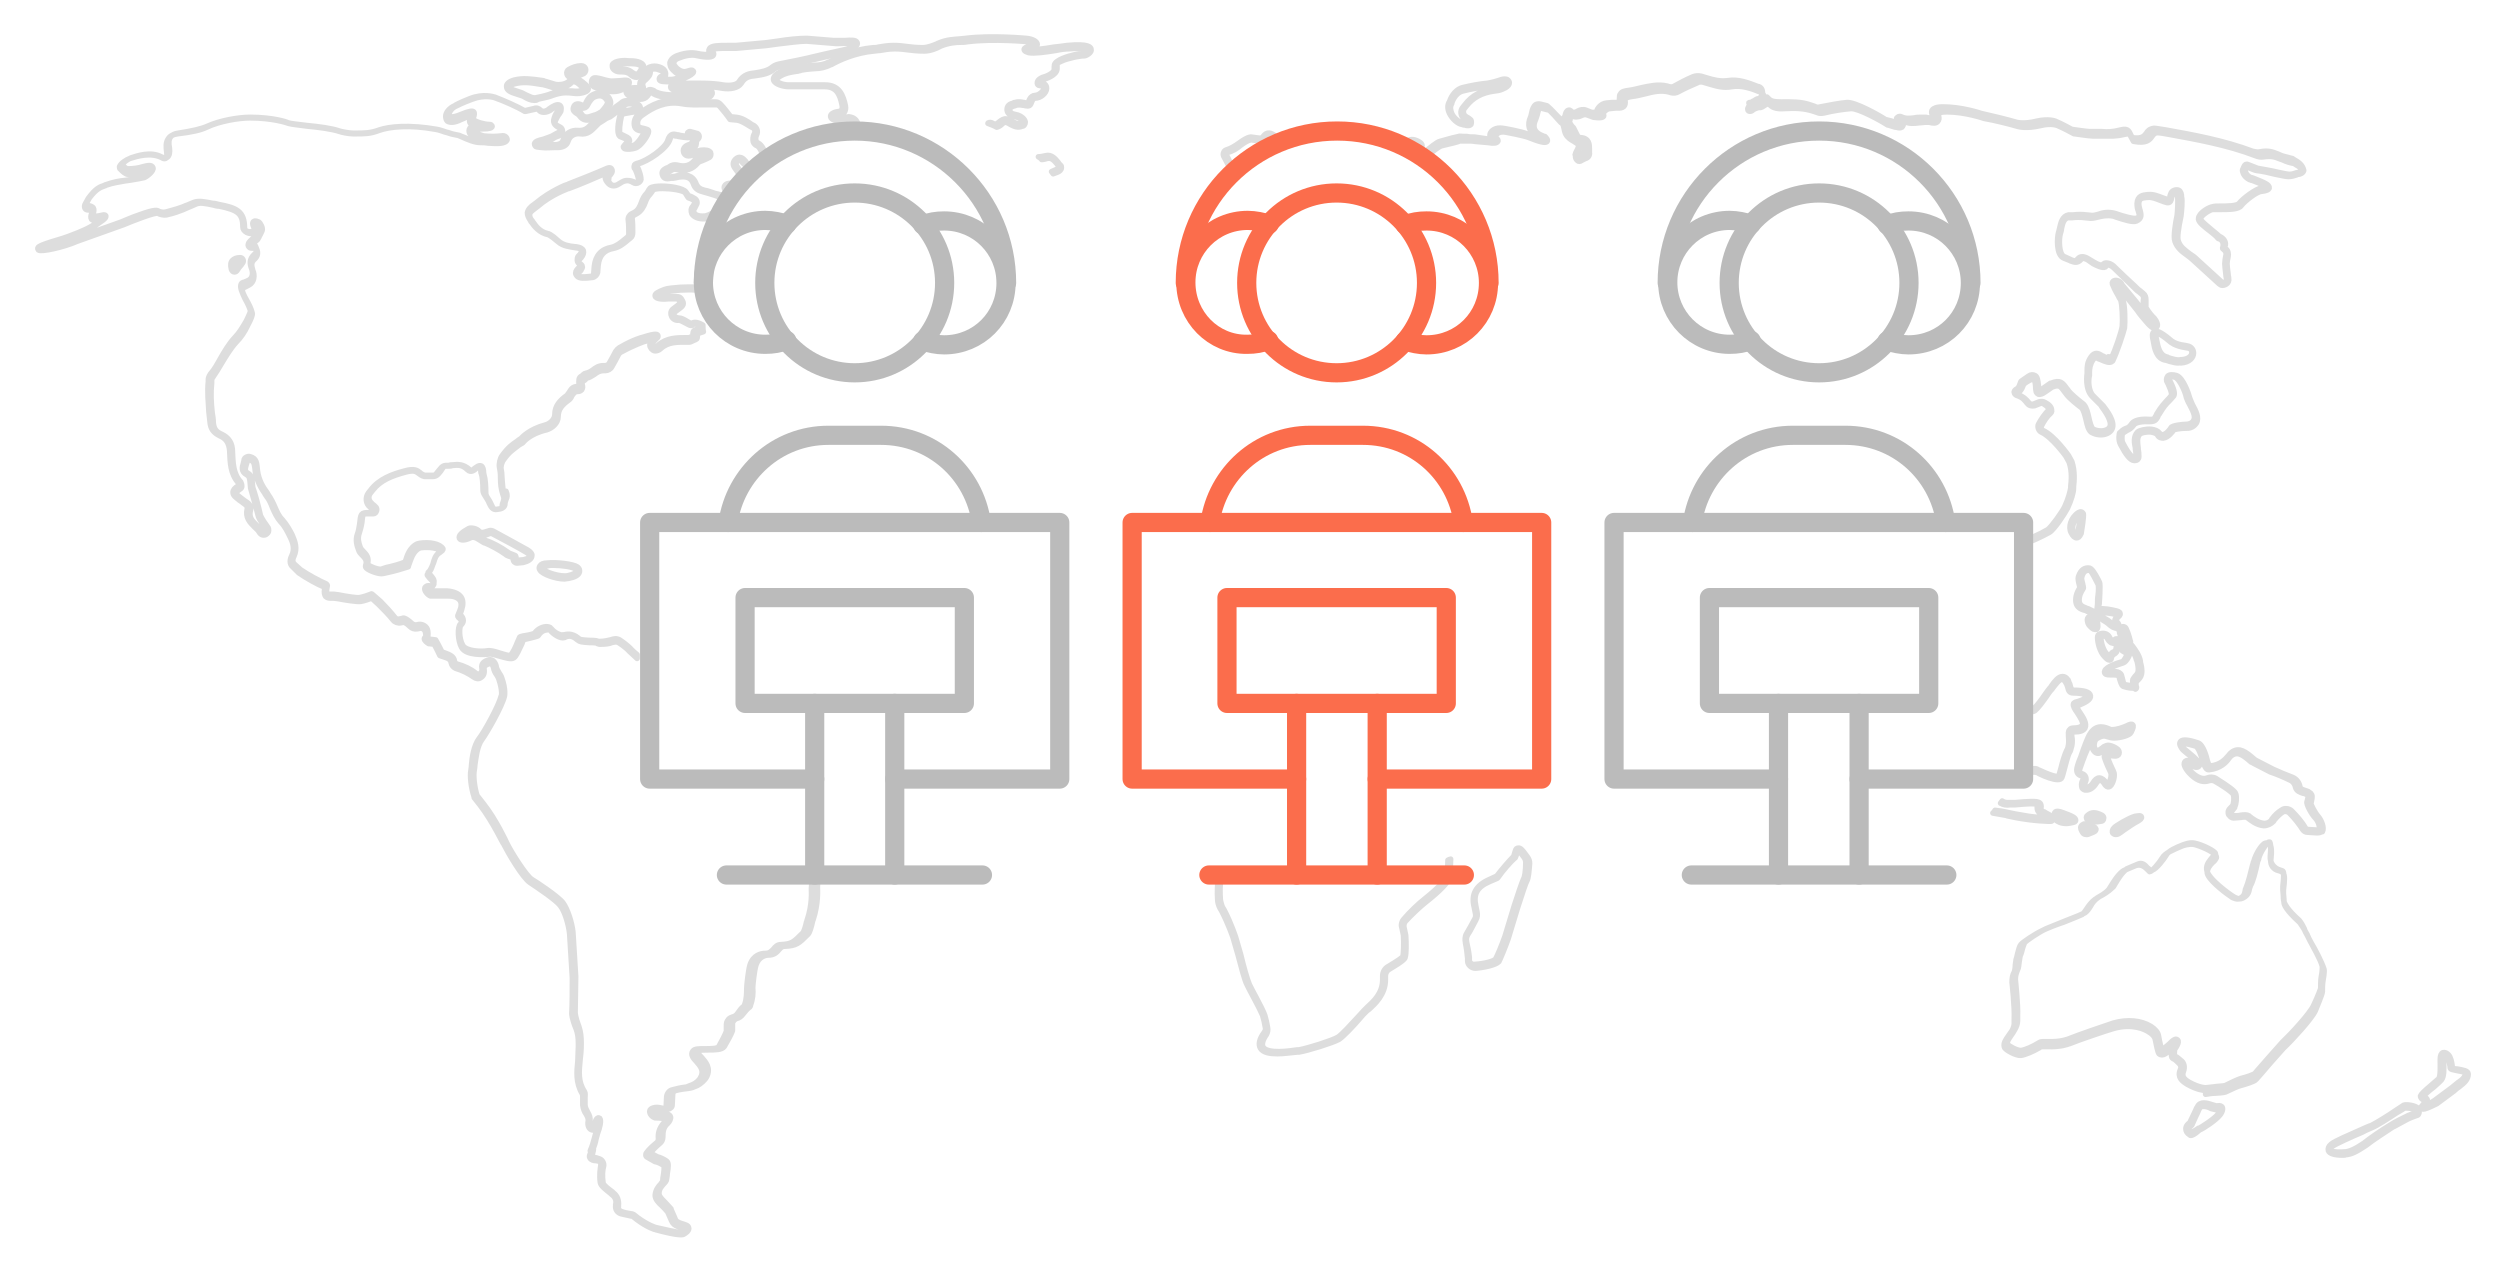 <?xml version="1.0" encoding="utf-8"?>
<!-- Generator: Adobe Illustrator 24.0.0, SVG Export Plug-In . SVG Version: 6.00 Build 0)  -->
<svg version="1.1" id="Layer_1" xmlns="http://www.w3.org/2000/svg" xmlns:xlink="http://www.w3.org/1999/xlink" x="0px" y="0px"
	 viewBox="0 0 456 232" style="enable-background:new 0 0 456 232;" xml:space="preserve">
<style type="text/css">
	.st0{fill:#DDDDDD;stroke:#DDDDDD;stroke-linecap:round;stroke-linejoin:round;stroke-miterlimit:10;}
	.st1{fill:none;stroke:#BBBBBB;stroke-width:3.5;stroke-linecap:round;stroke-linejoin:round;stroke-miterlimit:10;}
	.st2{fill:none;stroke:#FB6D4C;stroke-width:3.5;stroke-linecap:round;stroke-linejoin:round;stroke-miterlimit:10;}
</style>
<g>
	<g>
		<g>
			<path class="st0" d="M224,30c0.1-0.1,0.3-0.2,0.4-0.3c-0.3-0.6-0.5-1.1-0.7-1.4c0-0.1,0-0.2,0-0.3c0-0.1,0.1-0.2,0.2-0.2
				c0.9-0.2,1.7-0.7,2.4-1.3c0.7-0.5,1.3-0.9,1.9-1l1.5,0.2c0.4,0.1,0.9-0.1,1.1-0.5c0.4-0.6,0.7-0.5,1.3-0.1
				c0.2-0.1,0.4-0.2,0.6-0.2c-0.1,0-0.1,0-0.1-0.1l-0.1-0.1c-0.6-0.4-1.4-0.8-2.1,0.2c-0.1,0.2-0.3,0.3-0.7,0.3l-1.5-0.2
				c0,0,0,0-0.1,0c-0.7,0.1-1.4,0.6-2.1,1.1c-0.7,0.5-1.5,1-2.2,1.2c-0.3,0.1-0.5,0.2-0.6,0.5c-0.1,0.2-0.1,0.5,0,0.7
				C223.4,28.9,223.7,29.4,224,30z"/>
			<path class="st0" d="M264.1,156.9c0,0.9-0.1,2.2-0.2,2.9c-0.1,0.4-0.7,1.5-4.2,4.3c-0.8,0.6-2.7,2.4-3.6,3.5
				c-0.4,0.4-0.6,1.1-0.4,1.6l0.3,1.4c0.1,1.7,0,3.4-0.1,3.8c0,0.2-0.7,0.7-2.7,1.9c-0.6,0.3-1,1-1,1.7l0,0.7c0,2.5-1.7,4-2.8,5
				c-0.2,0.2-0.4,0.4-0.6,0.6c-0.3,0.3-0.6,0.7-1.1,1.2c-1.2,1.3-3,3.3-3.7,3.7c-1,0.6-5.4,2-7.1,2.3c-0.1,0-0.2,0-0.3,0
				c-1.3,0.2-5.4,0.8-6.2-0.5c-0.3-0.5-0.1-1.3,0.6-2.3c0.2-0.4,0.3-0.8,0.2-1.3c-0.1-0.7-0.3-1.5-0.5-2.2c-0.2-0.6-0.9-2-1.6-3.3
				c-0.5-0.9-0.9-1.7-1.2-2.3c-0.4-0.9-1.1-3.4-1.6-5.5c-0.4-1.3-0.7-2.5-0.9-3.1c0,0-0.8-2.5-2.1-5l-0.3-0.5
				c-0.2-0.4-0.3-0.9-0.4-1.3c-0.1-1.3-0.1-2.9,0.1-4.1c0-0.1,0.1-0.3,0.1-0.4c-0.2,0-0.3,0-0.5-0.1c0,0.2-0.1,0.3-0.1,0.4
				c-0.1,1.1-0.2,2.8-0.1,4.1c0,0.5,0.2,1.1,0.4,1.5l0.3,0.5c1.3,2.5,2.1,4.9,2.1,4.9c0.2,0.6,0.5,1.8,0.9,3.1
				c0.6,2.2,1.2,4.7,1.7,5.6c0.3,0.6,0.7,1.4,1.2,2.3c0.7,1.3,1.4,2.7,1.6,3.2c0.2,0.7,0.4,1.5,0.5,2.2c0.1,0.3,0,0.6-0.2,0.9
				c-0.9,1.2-1.1,2.2-0.7,2.9c0.5,0.8,1.7,1,3.1,1c1.1,0,2.4-0.2,3.6-0.3c0.1,0,0.2,0,0.3,0c1.8-0.3,6.2-1.7,7.3-2.3
				c0.8-0.5,2.6-2.4,3.8-3.8c0.4-0.5,0.8-0.9,1.1-1.2c0.2-0.2,0.3-0.3,0.6-0.5c1.1-1,3-2.7,3-5.4l0-0.7c0-0.5,0.3-1,0.7-1.2
				c2.7-1.6,2.9-2,2.9-2.2c0.2-0.6,0.2-2.5,0.1-4c0,0,0,0,0,0l-0.3-1.4c-0.1-0.4,0-0.9,0.3-1.2c0.9-1,2.8-2.8,3.6-3.4
				c2.9-2.3,4.3-3.8,4.4-4.7c0.1-0.8,0.2-2.3,0.2-3.2C264.5,156.7,264.3,156.8,264.1,156.9z"/>
			<path class="st0" d="M418.4,29.1c-0.1-0.1-0.3-0.2-0.3-0.2c0,0-0.1,0-0.1,0c0,0-1-0.3-1.5-0.4c-0.4-0.1-0.7-0.3-1-0.4
				c-1-0.4-1.8-0.7-3.3-0.4c-0.4,0.1-0.8,0-1.3-0.1c-5.3-2-10.9-3-15.9-3.9c-1.7-0.3-2.1-0.3-2.1-0.3c-0.8,0.1-1.2,0.5-1.4,0.9
				c-0.4,0.5-0.8,1.1-2.6,0.8l-0.5-1c-0.4-0.7-1.1-0.5-1.6-0.4c-1.5,0.4-2.4,0.4-3.5,0.3c-0.6,0-1.3,0-2.2,0c-0.5,0-2.4-0.3-3.2-0.4
				c-0.6-0.3-1.4-0.8-3-1.5c0,0-1.2-0.5-3.4,0c-2.4,0.6-3.7,0.2-3.7,0.2c-1.7-0.5-4.6-1.2-6.4-1.6c-0.3-0.1-3.6-1.2-7-1.2
				c-1.3,0-1.7,0.3-1.9,0.5c-0.2,0.2-0.2,0.5-0.1,0.8c0,0.2,0.1,0.5,0,0.6c-0.1,0.1-0.3,0.2-1.1,0c0,0,0,0-0.1,0l-0.8,0
				c-0.4,0-0.8,0-1.2,0.1c-0.8,0.1-1.6,0.2-2.4-0.2c-0.2-0.1-0.5-0.1-0.7,0.1c-0.2,0.1-0.2,0.3-0.2,0.5c0,0.4,0,0.4-0.1,0.4
				c-0.1,0.1-0.4,0-0.5-0.1c-0.1,0-0.1,0-0.2-0.1l-1.2-0.3c-1.2-0.8-5.5-3.2-7-3.1c-1.3,0.1-3.3,0.5-4.9,0.8c-0.3,0.1-0.7,0.1-1-0.1
				l-0.6-0.2c-1.9-0.7-3.6-0.6-5.5-0.6c-1.1,0-1.8-0.1-2.2-0.5l-0.4-0.4c0,0,0,0-0.1,0c-0.4-0.1-0.8,0.1-1.1,0.4
				c-0.2,0.1-0.5,0.4-0.6,0.3c-0.3-0.1-0.6,0-1,0.2c0.1-0.1,0.2-0.1,0.4-0.2c0.3-0.2,0.6-0.4,0.8-0.4c0.3,0,0.5-0.3,0.7-0.7
				c0.1-0.3,0.1-0.6,0-0.9c-0.1-0.3-0.3-0.5-0.6-0.6l-0.1,0c-1.8-0.7-3.6-1.4-5.5-1.1c-1.4,0.2-2.6-0.1-3.9-0.5l-1-0.3
				c-0.5-0.1-1-0.1-1.5,0.1c-1.2,0.5-2.5,1.2-3.4,1.7c-0.3,0.2-0.6,0.2-1,0.1l-0.3-0.1c-1.7-0.4-3.2,0-4.7,0.3
				c-0.8,0.2-1.6,0.4-2.4,0.5c-0.7,0.1-1.2,0.2-1.4,0.6c-0.2,0.2-0.2,0.4-0.2,0.7c0,0.4,0,0.6-0.1,0.7c-0.1,0.2-0.4,0.2-0.8,0.2
				c-0.2,0-0.3,0-0.5,0l-1,0.1c-0.9,0.1-1.5,0.8-1.7,1.3c-0.1,0.2,0,0.3,0,0.4c-0.2,0-0.5,0-1,0l-1-0.4c-0.5-0.2-1.1-0.1-1.6,0.2
				c-0.4,0.3-0.9,0.2-1,0.1c-0.1-0.1-0.3-0.4-0.6-0.3c-0.4,0.1-0.5,0.5-0.6,0.9c0,0.2-0.1,0.3-0.2,0.4c-0.3,0.4,0.1,1,0.5,1.4
				c0.1,0.1,0.2,0.2,0.2,0.3c0.2,0.2,0.4,0.8,0.7,1.4c0.2,0.4,0.6,0.7,1.1,0.7c1,0,1.1,0.6,1.1,1.5c0,0.1,0,0.2,0,0.4l0,0.4
				c0,0.2-0.1,0.5-0.4,0.5c-0.3,0.1-0.5,0.2-0.7,0.3c-0.1,0.1-0.3,0.2-0.3,0.1c0,0-0.1,0-0.2-0.2c0-0.1,0.2-0.5,0.4-0.9
				c0.1-0.1,0.1-0.3,0.2-0.5c0.2-0.6,0.1-1.2-0.4-1.5l-0.6-0.4c-0.5-0.3-0.7-0.5-0.8-0.5c-0.1-0.1-0.1-0.1-0.2-0.1
				c-0.5-0.3-0.5-0.7-0.6-1.2c-0.1-0.5-0.1-1-0.7-1.4c0,0-0.3-0.3-0.6-0.6c-0.4-0.4-1-1.1-1.7-1.7c0,0-0.1-0.1-0.1-0.1l-1.2-0.3
				c-0.4-0.1-0.7,0-0.9,0.1c-0.4,0.3-0.6,0.9-0.7,1.4c-0.1,0.3-0.1,0.6-0.2,0.8c-0.7,1.5-0.3,2.8,1.1,3.5l0.6,0.3
				c0,0,0.1,0.1,0.1,0.1c-0.3,0-1-0.2-2.5-0.8c-1-0.4-4.2-1-4.4-1c-1.3-0.2-2.1,0.4-2.3,1c-0.1,0.4,0,0.7,0.2,0.9c0,0,0.1,0,0.1,0.1
				c-0.2,0-0.5,0-1.1-0.1c0,0,0,0,0,0L269,25c-0.5,0-1,0-1.4-0.1c-1.2,0-1.4-0.1-1.6,0c-0.1,0-1.7,0.4-3.4,0.9
				c-0.1,0-0.6,0.2-2.2,1.5c-0.2,0.2-0.7,0.5-1.1,0.3c-0.1,0-0.2,0-0.3-0.1c-0.1,0-0.4-0.1-0.5-0.1c0-0.1,0.2-0.2,0.5-0.3
				c0.3-0.2,0.4-0.4,0.4-0.5c0-0.3-0.2-0.5-0.5-0.7c-0.8-0.5-1.6-0.6-2.2-0.2c-0.7,0.5-0.6,1.1-0.3,1.7c0.1,0.1,0.2,0.1,0.3,0.2
				c0.2,0.1,0.3,0.2,0.5,0.3l-0.2-0.3c-0.4-0.7-0.5-1.1,0-1.4c0.6-0.4,1.4,0,1.7,0.2c0.2,0.1,0.3,0.2,0.3,0.3c0,0,0,0-0.1,0.1
				c-0.4,0.2-0.8,0.5-0.7,0.9c0.1,0.4,0.5,0.5,0.9,0.6c0.1,0,0.2,0,0.2,0.1c0.5,0.2,1,0,1.6-0.4c1.4-1.2,2-1.4,2-1.4
				c1.8-0.4,3.3-0.8,3.4-0.9c0.1,0,0.8,0,1.4,0c0.4,0,0.9,0,1.4,0.1l2.3,0.2c1.1,0.2,1.6,0.1,1.8-0.2c0.1-0.1,0.1-0.4-0.4-0.7
				c-0.1,0-0.1-0.2,0-0.3c0.1-0.3,0.6-0.9,1.8-0.7c0,0,3.3,0.6,4.3,1c2.7,1.1,3.1,0.9,3.3,0.7c0.2-0.3-0.2-0.7-0.4-0.9
				c0,0,0,0-0.1,0l-0.7-0.3c-1.2-0.6-1.5-1.5-0.9-2.8c0.1-0.3,0.2-0.6,0.3-0.9c0.1-0.5,0.2-1,0.5-1.1c0.1-0.1,0.3-0.1,0.5,0l1.2,0.3
				c0.6,0.6,1.2,1.2,1.6,1.7c0.4,0.4,0.5,0.6,0.6,0.6c0.4,0.3,0.4,0.7,0.5,1.1c0.1,0.5,0.2,1.1,0.8,1.6c0.1,0.1,0.1,0.1,0.2,0.2
				c0.1,0.1,0.3,0.2,0.8,0.5l0.6,0.4c0.3,0.2,0.4,0.6,0.3,0.9c-0.1,0.2-0.1,0.3-0.2,0.5c-0.4,0.8-0.5,1-0.4,1.2
				c0.1,0.3,0.3,0.5,0.5,0.6c0.3,0.1,0.5-0.1,0.7-0.2c0.2-0.1,0.4-0.2,0.6-0.3c0.5-0.1,0.8-0.6,0.7-1.1l0-0.4c0-0.1,0-0.2,0-0.3
				c0-0.7,0-1.9-1.6-2c-0.3,0-0.5-0.2-0.6-0.4c-0.3-0.6-0.6-1.2-0.7-1.4c-0.1-0.1-0.2-0.2-0.3-0.3c-0.1-0.2-0.5-0.7-0.5-0.8
				c0.1-0.1,0.2-0.3,0.2-0.6c0.1-0.2,0.2-0.5,0.2-0.6c0,0,0.1,0,0.2,0.1c0.3,0.3,1,0.3,1.6,0c0.4-0.2,0.8-0.3,1.2-0.1l1.1,0.4
				c0,0,0,0,0.1,0c1.5,0.2,1.6-0.1,1.7-0.2c0-0.1,0.1-0.2-0.1-0.4c0-0.1,0-0.2,0.2-0.4c0.1-0.1,0.5-0.6,1.1-0.6l1-0.1
				c0.1,0,0.3,0,0.4,0c0.4,0,0.8,0,1.1-0.3c0.2-0.2,0.3-0.6,0.2-1.1c0-0.1,0-0.2,0.1-0.3c0.2-0.2,0.5-0.3,1.1-0.4
				c0.9-0.1,1.7-0.3,2.5-0.5c1.5-0.4,2.9-0.7,4.4-0.3l0.3,0.1c0.5,0.1,0.9,0.1,1.4-0.2c0.9-0.5,2.2-1.1,3.4-1.6
				c0.3-0.2,0.7-0.2,1.1-0.1l1,0.3c1.4,0.4,2.6,0.8,4.2,0.5c1.7-0.3,3.5,0.3,5.2,1l0.1,0c0.2,0.1,0.3,0.2,0.4,0.4
				c0.1,0.2,0.1,0.4,0,0.5c-0.1,0.3-0.3,0.4-0.4,0.4c-0.2,0-0.5,0.2-1,0.5c-0.3,0.2-0.6,0.4-0.7,0.4c-0.4,0.1-0.8,0.7-0.7,1
				c0,0.2,0.2,0.3,0.4,0.3c0.2,0,0.4-0.1,0.6-0.3c0.3-0.2,0.9-0.4,1.1-0.4c0.3,0.1,0.7-0.2,1-0.4c0.2-0.1,0.5-0.3,0.6-0.3l0.4,0.3
				c0.5,0.5,1.4,0.7,2.6,0.6c1.8-0.1,3.5-0.1,5.3,0.5l0.6,0.2c0.4,0.2,0.8,0.2,1.3,0.1c1.6-0.4,3.6-0.7,4.9-0.8
				c1.3-0.1,5.5,2.2,6.7,3c0,0,0,0,0.1,0l1.3,0.4c0.1,0,0.1,0,0.2,0c0.3,0.1,0.7,0.2,1,0c0.2-0.2,0.3-0.4,0.3-0.9c0-0.1,0-0.1,0-0.1
				c0,0,0.1,0,0.2,0c0.9,0.4,1.8,0.3,2.6,0.2c0.4,0,0.8-0.1,1.1-0.1l0.8,0c0.7,0.2,1.2,0.2,1.5-0.1c0.3-0.3,0.3-0.7,0.2-1
				c0-0.1,0-0.3,0-0.4c0.1,0,0.1-0.1,0.1-0.2c0,0,0.3-0.2,1.4-0.2c3.4,0,6.8,1.2,6.8,1.2c0,0,0,0,0,0c1.8,0.3,4.6,1,6.3,1.5
				c0.1,0,1.4,0.4,4-0.2c2-0.5,3.1,0,3.1,0c1.6,0.7,2.4,1.2,3,1.5c0,0,0.1,0,0.1,0c0.1,0,2.7,0.4,3.3,0.4c0.9,0,1.5,0,2.1,0
				c1.1,0,2.1,0.1,3.7-0.3c0.6-0.1,0.9-0.2,1,0.1l0.6,1.1c0,0.1,0.1,0.1,0.2,0.1c2.2,0.4,2.8-0.3,3.2-0.9c0.3-0.4,0.5-0.7,1.1-0.7
				c0,0,0.4,0,2,0.3c4.9,0.9,10.6,1.9,15.8,3.9c0.5,0.2,1,0.3,1.5,0.2c1.4-0.2,2,0,3,0.4c0.3,0.1,0.6,0.2,1,0.4
				c0.5,0.2,1.3,0.4,1.5,0.4c0.1,0.1,0.2,0.1,0.3,0.2c0.9,0.5,1.3,0.9,1.2,1.1c0,0-0.1,0.2-0.6,0.3c-0.1,0-0.2,0.1-0.4,0.1
				c-0.3,0.1-0.8,0.3-1.3,0.3c-0.3,0-1.3-0.2-2.2-0.4c-1.2-0.3-2.6-0.5-3.6-0.7c0,0-0.3-0.1-1.8-0.7c-0.2-0.1-0.3,0-0.4,0
				c-0.2,0.1-0.3,0.4-0.4,0.6c0,0.1-0.1,0.2-0.1,0.2c-0.1,0.2-0.1,0.4,0,0.6c0.1,0.5,0.6,1.1,1.3,1.4c0.1,0,0.2,0.1,0.4,0.1
				c1.6,0.6,2.4,1,2.6,1.2c-0.1,0-0.3,0.1-0.9,0.2c-1,0.1-3.4,1.9-4.1,2.8c-0.4,0.5-2.3,0.5-3.4,0.5c-0.6,0-1.1,0-1.4,0.1
				c-0.7,0.1-2,0.9-2.4,1.6c-0.2,0.3-0.2,0.5-0.2,0.7c0.1,0.6,1,1.3,2.3,2.3c0.5,0.4,1,0.8,1.2,1.1c0,0,0.1,0,0.1,0.1l0.3,0.1
				c0.4,0.2,0.6,0.6,0.6,1c0,0.2,0,0.4-0.1,0.6c0,0.1,0,0.2,0.1,0.2l0.3,0.3c0.2,0.2,0.3,0.6,0.2,0.9c-0.1,0.5-0.2,1.1-0.2,1.5
				c0,0.3,0.1,1.1,0.2,2c0,0.3,0.1,0.5,0.1,0.8c0,0.2-0.1,0.4-0.2,0.6c-0.2,0.1-0.3,0.2-0.5,0.1c0,0-0.1,0-0.1-0.1l-4.6-4.2
				c-0.4-0.4-0.8-0.7-1.3-1c-0.9-0.7-1.8-1.3-2.1-2.4c-0.2-0.5,0-2.2,0.5-4.5c0.1-0.7,0.3-3,0.1-3.5c0,0,0-0.1,0-0.1
				c0-0.3-0.1-0.9-0.5-1.1c-0.2-0.1-0.5-0.1-0.8,0c-0.6,0.2-0.7,0.7-0.8,1.1c0,0.2-0.1,0.4-0.2,0.6c-0.1,0.1-0.7-0.2-1.1-0.3
				c-0.8-0.3-1.7-0.7-2.6-0.6l-0.2,0c-0.9,0.1-1.8,0.2-1.9,1.6c0,0.6,0.1,1.1,0.2,1.3c0.3,0.9,0.3,1.2-0.3,1.4
				c-0.5,0.2-2.5-0.4-3.4-0.7c-0.3-0.1-0.5-0.2-0.6-0.2c-1.2-0.3-2.2-0.1-3,0.2c-0.4,0.1-0.7,0.2-1.1,0.2l-1-0.1
				c-0.8-0.1-1.6-0.1-2.5,0c-0.4,0-0.5,0-0.6,0c-0.1,0-0.1,0-0.2,0c-1.1,0.2-1.4,1.4-1.6,2.3c-0.1,0.3-0.1,0.6-0.2,0.8
				c-0.3,1-0.5,4.3,1,4.8l1,0.4c0.1,0,0.1,0.1,0.2,0.1c0.6,0.2,1.2,0.5,1.9-0.3c0.3-0.4,1,0,1.2,0.1l1,0.7c0,0,0,0,0,0
				c0.4,0.2,1.7,0.9,2.2,0.6c0.1-0.1,0.2-0.2,0.2-0.3c0,0,0.1-0.1,0.2-0.1c0.1,0,0.6,0,1.2,0.6c0.7,0.7,2.5,2.4,3.6,3.5
				c0.4,0.4,0.7,0.7,0.9,0.8c0,0,0,0,0,0l0.6,0.5c0.2,0.2,0.3,0.4,0.3,0.7c-0.1,0.6-0.1,1.2,0,1.5c0.1,0.5,1,1.6,1.3,1.9
				c0.4,0.3,0.7,1,0.7,1.2c-0.4-0.1-1.7-1.6-2.6-2.9c-0.4-0.6-1.2-1.6-1.9-2.4c-0.6-0.7-1.3-1.6-1.4-1.7c-0.3-0.7-1-1-1.5-0.8
				c-0.2,0.1-0.4,0.3-0.3,0.6c0.1,0.3,0.5,1.2,1.1,2.2c0.1,0.3,0.3,0.5,0.4,0.7c0.3,0.7,0.4,3.7,0.3,4.8c-0.1,0.9-1.3,4.5-2,5.8
				c0,0,0,0,0,0c-0.1,0.1-0.5,0.2-1.6-0.4c-0.1,0-0.2-0.1-0.2-0.1c-0.5-0.3-1.2-0.7-1.9,0.3c-0.7,1-0.7,1.8-0.7,2.5
				c0,0.2,0,0.4,0,0.5c0,0-0.5,2.9,1,4.3l1.6,1.6l0,0.1c0.5,0.7,2.1,2.8,1.5,3.8c-0.2,0.4-0.8,0.7-1.6,0.7c-0.8,0-1.4-0.3-1.5-0.4
				c-0.3-0.4-0.5-1.1-0.7-2c-0.2-0.9-0.4-1.8-0.9-2.4c0,0,0,0-0.1-0.1c-1.3-1-2.3-1.9-2.7-2.4c-0.1-0.2-0.2-0.3-0.3-0.4
				c-0.8-1.1-1.2-1.7-2.9-1c0,0,0,0-0.1,0l-1.3,0.9c0,0,0,0,0,0c-0.3,0.3-0.6,0.4-0.7,0.3c0,0-0.1,0-0.1-0.1c0-0.1-0.1-0.4-0.1-0.7
				c-0.1-0.9-0.2-1.6-0.6-1.8c-0.4-0.2-0.8-0.2-1.2,0.1c-0.4,0.3-0.9,0.6-1.3,0.9c0,0-0.1,0.1-0.1,0.1l-0.3,0.8
				c-0.1,0.2-0.2,0.4-0.4,0.5c-0.4,0.2-0.6,0.5-0.5,0.7c0,0.2,0.2,0.4,0.4,0.5c1.2,0.4,1.5,0.9,1.9,1.4c0,0,0.1,0.1,0.1,0.1
				c0.3,0.4,0.8,0.5,1.3,0.4l1-0.4c0.2-0.1,0.5-0.1,0.7,0.1c0.7,0.4,0.9,0.8,0.9,1c0,0.1,0,0.1-0.1,0.2c-0.5,0.4-1.4,1.7-1.8,2.5
				c-0.1,0.2-0.1,0.5,0,0.8c0.1,0.3,0.3,0.5,0.5,0.6c2,0.9,4.5,4.4,4.5,4.4l0.6,1.1c0.6,1.7,0.4,3.5,0.3,4.4c0,0.1,0,0.2,0,0.3
				c-0.1,0.6-0.4,1.9-1.1,3.4c-0.4,0.9-2.4,3.7-3.1,4.2c-1.7,1-3.5,1.7-4.9,2.3c0.1,0.2,0.1,0.3,0.2,0.5c1.5-0.6,3.2-1.3,5-2.3
				c0.9-0.5,2.9-3.6,3.3-4.4c0.7-1.5,1.1-2.9,1.1-3.6c0-0.1,0-0.2,0-0.3c0.1-0.9,0.3-2.8-0.3-4.6c0,0,0,0,0,0l-0.6-1.1
				c0,0-2.6-3.7-4.7-4.6c-0.1-0.1-0.2-0.2-0.3-0.3c0-0.1,0-0.3,0-0.4c0.4-0.9,1.2-2,1.6-2.3c0.2-0.2,0.4-0.4,0.3-0.7
				c0-0.5-0.4-1-1.2-1.4c-0.3-0.2-0.7-0.2-1.1-0.1l-1,0.4c-0.3,0.1-0.6,0-0.8-0.2c0,0-0.1-0.1-0.1-0.1c-0.4-0.5-0.8-1-2.1-1.5
				c0,0-0.1,0-0.1,0c0,0,0.1-0.1,0.3-0.3c0.3-0.2,0.5-0.4,0.7-0.8l0.3-0.7c0.3-0.3,0.8-0.6,1.2-0.8c0.2-0.1,0.5-0.1,0.7,0
				c0.2,0.1,0.3,1,0.3,1.4c0,0.4,0.1,0.7,0.1,0.8c0.1,0.2,0.2,0.3,0.4,0.4c0.3,0.1,0.8-0.1,1.2-0.4l1.3-0.9c1.3-0.5,1.5-0.2,2.3,0.9
				c0.1,0.1,0.2,0.3,0.3,0.4c0.6,0.8,2,1.9,2.8,2.5l0,0c0.4,0.5,0.6,1.4,0.8,2.2c0.2,0.9,0.4,1.8,0.9,2.2c0,0,0,0,0,0
				c0,0,0.7,0.5,1.8,0.5c0.9,0,1.7-0.4,2-1c0.7-1.3-0.9-3.4-1.6-4.3l-0.1-0.1c0,0,0,0,0,0l-1.6-1.6c-1.1-1-1-3.1-0.8-3.8
				c0-0.2,0-0.4,0-0.6c0-0.6,0.1-1.4,0.6-2.2c0.4-0.6,0.7-0.5,1.2-0.2c0.1,0,0.2,0.1,0.3,0.1c0.9,0.4,1.5,0.6,1.9,0.4
				c0.2-0.1,0.3-0.2,0.3-0.3c0.7-1.4,1.9-5,2.1-5.9c0.1-0.9,0.1-4.2-0.3-5.1c-0.1-0.2-0.2-0.5-0.4-0.7c-0.4-0.7-0.9-1.7-1-2
				c0,0,0.1,0,0.2,0c0.2,0.1,0.5,0.3,0.6,0.5c0.1,0.2,0.6,0.8,1.4,1.8c0.7,0.9,1.5,1.9,1.9,2.4c0.3,0.5,1,1.3,1.6,2
				c1,1.2,1.4,1.2,1.7,1.1c0.2-0.1,0.2-0.2,0.3-0.4c0.1-0.5-0.5-1.4-0.9-1.7c-0.4-0.4-1.1-1.4-1.2-1.6c0-0.2,0-0.8,0-1.4
				c0-0.5-0.1-0.9-0.5-1.2l-0.6-0.5c-0.2-0.1-0.5-0.4-0.9-0.8c-1.1-1-2.9-2.7-3.6-3.4c-0.7-0.8-1.5-0.9-1.9-0.8
				c-0.2,0.1-0.4,0.2-0.4,0.4c-0.2,0-0.8-0.1-1.6-0.6l-1-0.6c-0.8-0.5-1.5-0.5-1.9,0c-0.4,0.5-0.7,0.4-1.2,0.2
				c-0.1,0-0.1-0.1-0.2-0.1l-1.1-0.5c-1-0.4-1-3.2-0.7-4.2c0.1-0.3,0.2-0.6,0.2-0.9c0.2-0.9,0.4-1.8,1.2-2c0.1,0,0.1,0,0.1,0
				c0.1,0,0.2,0,0.6,0c0.8-0.1,1.6-0.1,2.4,0l1,0.1c0,0,0,0,0.1,0c0.4,0,0.8-0.1,1.2-0.2c0.8-0.2,1.7-0.4,2.8-0.2
				c0.1,0,0.3,0.1,0.6,0.2c1.5,0.5,3.1,1,3.7,0.7c1.1-0.5,0.8-1.3,0.6-2.1c0-0.1-0.2-0.5-0.2-1.1c0.1-0.9,0.5-1,1.5-1.1l0.2,0
				c0.7-0.1,1.6,0.3,2.4,0.6c0.8,0.3,1.4,0.6,1.7,0.1c0.1-0.2,0.2-0.5,0.2-0.7c0.1-0.4,0.2-0.6,0.5-0.8c0.1-0.1,0.2-0.1,0.3,0
				c0.2,0.1,0.2,0.5,0.3,0.7c0,0.1,0,0.2,0,0.2c0.1,0.3,0,2.5-0.1,3.2c-0.3,1.4-0.7,3.9-0.4,4.7c0.4,1.2,1.3,1.9,2.3,2.6
				c0.4,0.3,0.8,0.6,1.2,1l4.6,4.2c0.1,0.1,0.2,0.1,0.3,0.2c0.3,0.1,0.7,0,1-0.2c0.3-0.2,0.5-0.6,0.4-1c0-0.3-0.1-0.5-0.1-0.8
				c-0.1-0.8-0.2-1.6-0.2-1.9c0-0.3,0.1-0.9,0.2-1.3c0.1-0.5,0-1.1-0.4-1.4l-0.2-0.2c0-0.2,0-0.3,0.1-0.5c0.1-0.6-0.3-1.2-0.9-1.5
				l-0.2-0.1c-0.3-0.3-0.7-0.6-1.3-1.1c-0.8-0.7-2-1.6-2.1-2c0-0.1,0-0.3,0.1-0.4c0.4-0.6,1.5-1.3,2.1-1.4c0.2,0,0.7,0,1.3,0
				c1.8,0,3.4,0,3.9-0.7c0.7-0.9,2.9-2.6,3.7-2.6c0.9-0.1,1.3-0.3,1.4-0.6c0.1-0.6-0.9-1-2.9-1.8c-0.2-0.1-0.3-0.1-0.4-0.1
				c-0.8-0.3-1.1-1.1-1.1-1.3c0.1-0.1,0.1-0.2,0.1-0.4c0-0.1,0.1-0.3,0.1-0.3c0,0,0,0,0,0c1,0.4,1.7,0.7,1.9,0.7
				c1,0.1,2.3,0.4,3.5,0.7c1,0.2,1.9,0.4,2.3,0.4c0.6,0,1.2-0.2,1.5-0.3c0.1-0.1,0.2-0.1,0.3-0.1c0.2,0,0.9-0.2,1-0.7
				C420,30.1,419.3,29.6,418.4,29.1z"/>
			<path class="st0" d="M384.6,65.1C384.6,65.1,384.6,65.1,384.6,65.1C384.6,65.1,384.6,65.1,384.6,65.1z"/>
			<path class="st0" d="M384.6,65.1C384.6,65.1,384.6,65.1,384.6,65.1C384.6,65.1,384.6,65.1,384.6,65.1z"/>
			<path class="st0" d="M353.1,20.1C353.1,20.1,353.1,20.1,353.1,20.1L353.1,20.1z"/>
			<path class="st0" d="M353.1,20C353.1,20,353.1,20,353.1,20C353.1,20,353.1,20,353.1,20z"/>
			<path class="st0" d="M353.1,20C353.1,20,353.1,20,353.1,20C353.1,20,353.1,20,353.1,20z"/>
			<path class="st0" d="M319.1,18.7C319.1,18.7,319.1,18.7,319.1,18.7c-0.1,0-0.1,0-0.1,0.1C319,18.8,319,18.8,319.1,18.7
				C319.1,18.8,319.1,18.7,319.1,18.7z"/>
		</g>
	</g>
	<g>
		<g>
			<path class="st0" d="M111.1,32.1c0.4-0.3,0.7-0.8,0.5-1.2c-0.1-0.2-0.3-0.5-1.1-0.1c-1.1,0.5-5.3,2.2-6.9,2.8
				c-0.1,0-3.2,1.2-5.8,3.4c-0.1,0.1-0.3,0.2-0.4,0.3c-0.6,0.4-1.1,0.9-1.2,1.5c0,0.5,0.2,0.9,0.6,1.5c0,0.1,0.1,0.2,0.2,0.3
				c0.4,0.6,1.4,1.9,3,2.2c0,0,0.4,0.1,1.8,1.3c0.9,0.8,2.1,0.9,3.3,1.1l0.1,0c0.5,0.1,0.9,0.2,0.9,0.4c0.1,0.2-0.1,0.5-0.3,0.8
				l-0.3,0.3c-0.2,0.2-0.2,0.5-0.2,0.8c0,0.3,0.2,0.5,0.4,0.7c0.1,0.1,0.2,0.2,0.2,0.2c0,0,0,0.1-0.1,0.2c0,0-0.1,0.1-0.2,0.2
				c-0.3,0.3-0.6,0.6-0.6,1c0,0.2,0.1,0.4,0.3,0.6c0.4,0.4,1.3,0.4,2.8,0.2c0.5-0.1,0.8-0.5,0.9-0.9l0.1-1.3
				c0.2-1.8,1.1-2.8,2.8-3.1c1-0.2,1.8-0.8,2.6-1.5l0.5-0.4c0.3-0.2,0.4-0.6,0.4-1c0-0.8,0-1.8-0.1-2.5c0-0.3,0.1-0.5,0.4-0.7
				l0.4-0.2c0.9-0.5,1.3-1.3,1.6-2.1c0.2-0.6,0.5-1.1,0.9-1.5c0.1-0.1,0.2-0.3,0.3-0.4c0.1-0.2,0.2-0.3,0.3-0.4
				c0.5-0.3,2.5-0.3,4.2,0c1,0.2,1.5,0.4,1.6,0.6l0.5,0.8c0,0,0.1,0.1,0.1,0.1c0.4,0.1,0.8,0.3,1,0.5c0.2,0.1,0.2,0.4,0.1,0.5
				l-0.3,0.5c-0.4,0.4-0.4,0.9-0.2,1.4c0.3,0.5,1.1,1,2.5,0.9c0,0,1-0.1,2.1-1c0.2-0.5,0.5-0.9,0.7-1.3c-0.2,0.1-0.4,0.3-0.6,0.5
				c-1.1,1.1-2.3,1.3-2.3,1.3c-1.2,0.1-1.8-0.2-2-0.6c-0.1-0.3-0.1-0.6,0.1-0.8c0,0,0,0,0,0l0.3-0.6c0.3-0.4,0.1-1-0.3-1.2
				c-0.3-0.2-0.7-0.4-1.1-0.5l-0.5-0.7c-0.2-0.3-0.9-0.6-1.9-0.8c-1.4-0.3-3.9-0.4-4.6,0.1c-0.2,0.2-0.3,0.4-0.4,0.6
				c-0.1,0.1-0.1,0.2-0.2,0.3c-0.5,0.5-0.8,1.1-1,1.7c-0.3,0.8-0.6,1.5-1.4,1.9l-0.4,0.2c-0.4,0.2-0.7,0.7-0.6,1.2
				c0.1,0.7,0.1,1.7,0.1,2.5c0,0.2-0.1,0.4-0.3,0.6l-0.5,0.4c-0.7,0.6-1.5,1.2-2.3,1.4c-1.9,0.3-3,1.5-3.2,3.5l-0.1,1.3
				c0,0.3-0.2,0.4-0.5,0.5c-1.6,0.2-2.2,0.1-2.4-0.1c-0.1-0.1-0.1-0.1-0.1-0.2c0-0.2,0.3-0.4,0.5-0.6c0.1-0.1,0.2-0.2,0.2-0.3
				c0.1-0.2,0.3-0.4,0.2-0.6c0-0.2-0.2-0.4-0.4-0.5c-0.1-0.1-0.2-0.2-0.2-0.4c0-0.1,0-0.3,0.1-0.4l0.3-0.3c0.4-0.5,0.5-0.9,0.4-1.3
				c-0.2-0.4-0.6-0.6-1.4-0.7l-0.1,0c-1.1-0.1-2.2-0.3-3-1c-1.4-1.3-1.9-1.4-2-1.4c-1.4-0.3-2.2-1.4-2.6-2c-0.1-0.1-0.2-0.2-0.2-0.3
				c-0.4-0.4-0.5-0.8-0.5-1.1c0-0.5,0.5-0.8,1-1.2c0.1-0.1,0.3-0.2,0.4-0.3c2.5-2.2,5.6-3.3,5.7-3.3c1.7-0.6,5.9-2.4,7-2.9
				c0.3-0.1,0.4-0.1,0.4-0.1c0,0.1-0.1,0.3-0.3,0.5c-0.2,0.1-0.3,0.3-0.4,0.5c0,0.3,0.2,0.7,0.6,1.1c0.5,0.5,1.2,0.5,1.8,0.1
				l0.5-0.3c0.7-0.5,1.4-0.5,2.2,0c0.3,0.2,0.7,0.2,1,0c0.3-0.2,0.5-0.5,0.4-0.8c-0.1-1-0.7-2.2-0.7-2.3c-0.1-0.1-0.1-0.2-0.1-0.2
				c0,0,0,0,0.2-0.1c1.8-0.4,5.4-2.8,5.9-4.5c0.2-0.8,0.4-0.8,1-0.6c0.1,0,0.1,0,0.2,0l0.4,0.1c0.5,0.1,1.3,0.2,1.6,0.2
				c0.1,0,0.5,0,0.7-0.2c0.1-0.1,0.2-0.3,0.2-0.5c0-0.1,0-0.1-0.1-0.2l0.5,0.1c0.1,0,0.1,0,0.1,0.1c0,0,0,0.1-0.2,0.3
				c-0.2,0.2-0.3,0.5-0.3,1c0,0.2-0.2,0.5-0.4,0.6l-0.3,0.1c-0.3,0.1-1.2,0.5-0.9,1.4c0.1,0.3,0.3,0.5,0.6,0.6
				c0.3,0.1,0.8,0,1.2-0.2l1-0.6c0.1,0,0.1-0.1,0.2-0.1c0.7-0.1,1.2,0,1.3,0.2c0,0.1,0,0.2,0,0.2l-0.5,0.3c-0.2,0.1-0.4,0.2-0.6,0.3
				c-0.4,0.1-0.8,0.3-1.1,0.6c-0.8,1.1-1.9,1.4-3.3,1c-0.5-0.1-1,0-1.4,0.3c-0.1,0.1-0.3,0.2-0.4,0.2c-0.4,0.2-1.1,0.5-0.9,1.2
				c0.2,1,1.1,0.8,1.6,0.7c0.1,0,0.3,0,0.4,0c0.2,0,0.4-0.1,0.6-0.1c0.1,0,0.3-0.1,0.4-0.1c1.5-0.2,2.3,0.1,2.7,1.3
				c0.3,0.9,1,1.2,1.8,1.4c0.7,0.2,1.4,0.4,2,0.6c0.6,0.2,1.1,0.4,1.7,0.6c0.1,0,0.3,0.1,0.6,0.1c0.1-0.2,0.2-0.3,0.4-0.5
				c-0.2,0-0.7,0-0.8,0c-0.6-0.2-1.1-0.4-1.7-0.5c-0.7-0.2-1.3-0.5-2-0.6c-0.8-0.2-1.2-0.5-1.5-1.1c-0.6-1.8-2.2-1.8-3.2-1.6
				c-0.2,0-0.3,0.1-0.5,0.1c-0.2,0.1-0.4,0.1-0.5,0.1c-0.1,0-0.3,0-0.4,0.1c-0.7,0.1-1,0.1-1.1-0.3c-0.1-0.3,0.1-0.4,0.6-0.6
				c0.2-0.1,0.4-0.2,0.5-0.3c0.3-0.2,0.6-0.3,1-0.2c1.7,0.4,2.9,0,3.9-1.2c0.2-0.2,0.5-0.3,0.8-0.4c0.2-0.1,0.5-0.2,0.7-0.3l0.6-0.3
				c0,0,0.1-0.1,0.1-0.1c0.3-0.4,0.1-0.7,0.1-0.8c-0.3-0.4-0.9-0.5-1.8-0.4c-0.1,0-0.3,0.1-0.4,0.1l-1,0.6c-0.2,0.1-0.5,0.2-0.7,0.2
				c-0.1,0-0.2-0.1-0.3-0.3c-0.1-0.3,0-0.5,0.6-0.7l0.3-0.1c0.4-0.2,0.7-0.6,0.7-1c0-0.4,0.1-0.6,0.2-0.7c0.3-0.3,0.4-0.5,0.3-0.8
				c-0.1-0.2-0.2-0.4-0.5-0.4l-1.1-0.3c-0.1,0-0.1,0-0.2,0c-0.2,0.1-0.3,0.2-0.3,0.3c0,0.3,0.2,0.4,0.4,0.5c0,0,0,0,0.1,0
				c0,0,0,0,0,0c-0.1,0.1-0.2,0.1-0.3,0.1c-0.2,0-1-0.1-1.5-0.2l-0.4-0.1c-0.1,0-0.1,0-0.2,0c-0.6-0.2-1.3-0.3-1.7,1
				c-0.4,1.4-3.8,3.8-5.6,4.2c-0.3,0.1-0.5,0.2-0.5,0.4c-0.1,0.3,0,0.5,0.1,0.6c0.1,0.1,0.6,1.2,0.7,2.1c0,0.2-0.1,0.3-0.2,0.4
				c-0.1,0.1-0.3,0.1-0.4,0c-1-0.5-1.9-0.5-2.8,0.1l-0.5,0.3c-0.4,0.2-0.9,0.2-1.2-0.1c-0.3-0.3-0.5-0.6-0.4-0.7
				C111.1,32.2,111.1,32.1,111.1,32.1z"/>
			<path class="st0" d="M128.2,59.3c-0.5-0.3-1-0.5-1.4-0.5c-0.3,0-0.5,0.1-0.7,0.2c-0.1,0-0.5-0.2-0.8-0.4c-0.5-0.3-1-0.6-1.5-0.6
				c-0.3,0-0.7-0.2-0.8-0.4c-0.1-0.2-0.1-0.5,0.1-0.7l0.8-0.6c0.4-0.3,1-0.7,0.6-1.4c-0.3-0.6-0.5-0.8-1.2-0.8h0l-0.2,0
				c-0.7,0-0.7,0-1.1,0l-0.2,0c-0.8,0-1.5,0-1.8-0.1c0.1-0.1,0.4-0.3,1.3-0.7c0.5-0.2,1.5-0.3,2.8-0.4c0.6,0,1.9-0.1,2.8,0
				c0.3,0,0.8,0,1.3,0c0,0,0.1,0,0.1,0c0-0.2,0-0.3-0.1-0.5c0,0,0,0,0,0c-0.5,0-1,0-1.2,0c-0.9-0.1-2.3,0-2.9,0
				c-1.3,0.1-2.4,0.2-2.9,0.4c-1.3,0.5-1.8,0.8-1.7,1.2c0.1,0.6,1.7,0.6,2.4,0.5l0.2,0c0.4,0,0.4,0,1,0l0.2,0c0,0,0,0,0,0
				c0.4,0,0.5,0.1,0.7,0.5c0.1,0.3,0,0.4-0.5,0.8l-0.8,0.6c0,0,0,0,0,0c-0.4,0.4-0.4,0.9-0.2,1.3c0.2,0.5,0.8,0.8,1.3,0.7
				c0.3,0,0.8,0.3,1.2,0.5c0.6,0.3,1.1,0.7,1.4,0.3c0,0,0.1-0.1,0.3-0.1c0.4,0,0.9,0.1,1.3,0.5c0.1,0.1,0.1,0.1,0,0.1
				c0,0.1-0.1,0.1-0.1,0.1l-0.9,0.3c-0.7,0.2-0.6,0.7-0.6,1c0,0.1,0,0.2,0,0.2c0,0,0,0.1-0.2,0.1c-0.1,0-0.2,0.1-0.3,0.1
				c-0.1,0.1-0.2,0.1-0.3,0.1h0c-0.1,0-0.3,0-0.4,0c-1.8,0-3.6,0-5.2,1.4c-0.2,0.2-0.4,0.2-0.6,0.2c-0.1,0-0.2-0.1-0.3-0.2
				c-0.2-0.2-0.2-0.4,0.3-0.9l0.4-0.4c0.3-0.2,0.2-0.4,0.2-0.5c-0.1-0.2-0.2-0.5-2.7,0.3c-0.1,0-1.9,0.5-4.1,1.8l-0.2,0.1
				c-0.3,0.2-0.5,0.4-0.7,0.7c-0.3,0.6-0.8,1.5-1.2,2.2c-0.2,0.3-0.5,0.4-0.8,0.4l-0.3,0c0,0,0,0,0,0c-0.8,0-1.4,0.4-1.9,0.8
				c-0.4,0.3-0.8,0.5-1.3,0.6c-0.2,0-0.3,0.2-0.5,0.3c-0.1,0.1-0.1,0.2-0.2,0.2c-0.6,0.2-0.5,0.9-0.5,1.3c0,0.2,0.1,0.4,0,0.5
				c0,0-0.1,0.1-0.3,0.1c-0.9,0-1.2,0.6-1.5,1.1c-0.2,0.2-0.3,0.5-0.5,0.6c-1.1,0.8-2.1,1.8-2.1,3.4c0,0.9-0.9,1.7-1.7,1.9
				c-3,0.8-4.3,2.3-4.5,2.5c-0.3,0.2-0.5,0.3-0.7,0.5c-0.9,0.6-1.6,1.1-2.7,2.6c-0.4,0.5-0.6,1.5-0.5,2.1l0.1,0.6
				c0.1,0.5,0.1,1,0.1,1.5c0,0.9,0.1,1.9,0.4,2.8l0.1,0.3c0.2,0.5,0.1,0.7,0,1.1c-0.1,0.2-0.2,0.5-0.2,0.9c0,0.2-0.2,0.4-0.4,0.4
				l-0.6,0.1c-0.5,0.1-0.7-0.2-1-0.9c-0.1-0.2-0.2-0.4-0.3-0.6l-0.5-0.8c-0.1-0.2-0.2-0.4-0.2-0.7c0-1.3-0.1-2.6-0.3-3.2
				c0-0.1-0.1-0.3-0.1-0.5c0-0.5-0.1-1-0.4-1.2c-0.2-0.1-0.5-0.1-0.9,0.2c-0.1,0.1-0.2,0.1-0.3,0.2c-0.4,0.4-0.7,0.5-0.9,0.3
				c-1.2-1.1-2.2-1-3.2-0.9c-0.2,0-0.4,0-0.7,0.1l-0.5,0c-0.3,0-0.7,0.2-0.9,0.5c-0.3,0.4-0.7,0.8-0.9,1.1c-0.1,0.1-0.3,0.2-0.5,0.2
				l-1.5,0c-0.4-0.1-0.7-0.3-0.9-0.5c-0.5-0.4-1-0.8-2.8-0.3c-2.3,0.6-4.7,1.5-6.2,3.5l-0.4,0.5c-0.6,0.8-0.5,2,0.3,2.6
				c0.1,0.1,0.2,0.1,0.2,0.2c0.5,0.4,0.5,0.4,0.5,0.6l0,0c0,0,0,0.1,0,0.2c0,0,0,0,0,0c-0.3,0-0.6,0-0.9,0c-1.5,0-1.5,0.2-1.7,2.1
				c-0.1,0.6-0.2,1.3-0.4,1.8c-0.4,1.1-0.1,2.1,0.2,2.9c0.1,0.4,0.4,0.7,0.7,1c0.5,0.5,0.9,1,0.6,1.8c0,0.1-0.1,0.3,0.1,0.5
				c0.5,0.5,2.4,1.2,3.1,1l0.9-0.2c1-0.2,2.7-0.7,3.6-1c0.1,0,0.1-0.1,0.1-0.2l0.4-1.1c0.7-2,1.8-2.2,1.9-2.2
				c1.6-0.2,3.1,0.1,3.7,0.6l-0.3,0.2c-0.8,0.6-1,1.3-1.2,2.1c-0.2,0.5-0.3,1-0.6,1.4l-0.4,0.5c-0.1,0.1-0.1,0.2,0,0.3
				c0.2,0.3,0.5,0.6,0.7,0.8c0.4,0.5,0.6,0.6,0.3,1c-0.1,0.1-0.1,0.2-0.2,0.2c0,0,0,0,0,0c0,0-0.1-0.1-0.2-0.1
				c-0.7-0.2-1,0.1-1.1,0.3c-0.2,0.5,0.5,1.3,1,1.5c0,0,0,0,0.1,0l0.6,0c0.5,0,1,0,1.5,0c0.4,0,0.8,0,1.1,0c1,0,1.7,0.3,2.1,0.8
				c0.3,0.5,0.3,1.1,0,1.8l-0.4,1c0,0.1,0,0.2,0.1,0.3c0.3,0.2,0.6,0.6,0.6,0.8c0,0.2-0.1,0.3-0.2,0.4c-0.6,0.5-0.5,3.1,0.2,4.3
				c0.8,1.5,4.2,1.3,5,1.2c0.4-0.1,1.3,0.2,2,0.4c1.1,0.3,2,0.6,2.5,0.3c0.5-0.3,0.9-1.4,1.5-2.6c0.1-0.3,0.2-0.6,0.3-0.7l0.3-0.1
				c1.8-0.4,2.3-0.6,2.3-0.6c0,0,0.1-0.1,0.1-0.1c0.5-0.8,1.2-1,1.5-1c0.4-0.1,0.6,0,0.6,0c0.7,0.9,2,1.6,2.6,1.4
				c0.1,0,0.1,0,0.2-0.1c0.5-0.2,1.2-0.4,2.2,0.5c0.5,0.4,0.8,0.4,2.2,0.5l0.1,0c1.1,0,1.3,0.1,1.4,0.2c0.1,0,0.2,0.1,0.4,0.1
				c1.1,0,1.8-0.1,2.2-0.3c0.5-0.1,0.8-0.2,1.2,0c0.2,0.1,1.4,0.9,2,1.6c0.3,0.3,0.8,0.7,1.4,1.3c0-0.2,0-0.5,0-0.7
				c-0.5-0.4-0.8-0.7-1-0.9c-0.7-0.8-1.9-1.6-2.2-1.8c-0.6-0.3-1-0.2-1.6,0c-0.5,0.1-1.1,0.3-2.1,0.3c-0.1,0-0.1,0-0.2,0
				c-0.1-0.1-0.4-0.2-1.6-0.2l-0.1,0c-1.4-0.1-1.6-0.1-1.9-0.4c-1.2-1-2.2-0.7-2.7-0.6c-0.1,0-0.1,0-0.2,0c-0.3,0.1-1.4-0.3-2.1-1.2
				c-0.1-0.2-0.5-0.3-0.9-0.3c-0.3,0-1.4,0.2-2.1,1.2c-0.2,0.1-0.7,0.3-2.1,0.5l-0.4,0.1c-0.1,0-0.1,0.1-0.2,0.1
				c-0.1,0.2-0.2,0.5-0.4,0.9c-0.3,0.8-0.9,2.1-1.3,2.4c-0.2,0.2-1.3-0.2-2-0.4c-0.9-0.3-1.7-0.5-2.2-0.4c-1.1,0.2-3.9,0.1-4.5-1
				c-0.7-1.2-0.7-3.4-0.3-3.7c0.2-0.2,0.4-0.5,0.4-0.8c0-0.4-0.2-0.8-0.6-1.1l0.3-0.9c0.3-0.9,0.3-1.7-0.1-2.3
				c-0.4-0.6-1.3-1-2.5-1.1c-0.4,0-0.8,0-1.1,0c-0.5,0-1,0-1.5,0l-0.6,0c-0.3-0.2-0.7-0.6-0.7-0.8c0,0,0.2,0,0.4,0c0,0,0,0,0,0
				c0.1,0.1,0.2,0.1,0.4,0.1c0.2,0,0.3-0.2,0.5-0.5c0.4-0.7,0-1.1-0.4-1.6c-0.2-0.2-0.3-0.3-0.5-0.6l0.3-0.3c0.3-0.5,0.5-1,0.7-1.5
				c0.2-0.7,0.4-1.4,1.1-1.8l0.5-0.4c0.1-0.1,0.1-0.2,0.1-0.3c-0.5-0.9-2.4-1.3-4.3-1c-0.1,0-1.5,0.2-2.3,2.5l-0.3,0.9
				c-0.9,0.4-2.4,0.8-3.4,1c0,0,0,0,0,0l-0.9,0.3c-0.6,0.2-2.4-0.6-2.6-0.9c0.4-1.1-0.2-1.8-0.7-2.3c-0.3-0.3-0.5-0.5-0.6-0.8
				c-0.3-0.8-0.5-1.6-0.2-2.5c0.2-0.6,0.4-1.3,0.5-2c0.1-0.8,0.1-1.3,0.3-1.5c0.1-0.1,0.4-0.1,0.9-0.1c0.2,0,0.5,0,0.9,0
				c0.3,0,0.5-0.2,0.6-0.6l0,0c0.1-0.5-0.2-0.7-0.7-1.1c-0.1-0.1-0.2-0.1-0.2-0.2c-0.6-0.5-0.7-1.3-0.2-1.9l0.4-0.5
				c1.4-1.8,3.4-2.6,6-3.3c1.5-0.4,1.9-0.1,2.3,0.2c0.3,0.2,0.6,0.5,1.1,0.6c0,0,0,0,0.1,0l1.5,0c0.3,0,0.6-0.1,0.9-0.4
				c0.3-0.3,0.6-0.7,0.9-1.2c0.1-0.2,0.3-0.3,0.5-0.3l0.5,0c0.2,0,0.5,0,0.7-0.1c1-0.1,1.8-0.2,2.8,0.8c0.6,0.6,1.3,0,1.6-0.3
				c0.1-0.1,0.2-0.1,0.2-0.2c0.2-0.1,0.3-0.2,0.4-0.1c0.1,0.1,0.1,0.5,0.2,0.7c0,0.2,0,0.4,0.1,0.6c0.2,0.5,0.3,1.8,0.3,3
				c0,0.3,0.1,0.6,0.3,0.9l0.5,0.8c0.1,0.2,0.2,0.3,0.3,0.6c0.3,0.6,0.6,1.4,1.5,1.2l0.6-0.1c0.4-0.1,0.8-0.4,0.8-0.9
				c0-0.3,0.1-0.5,0.2-0.8c0.2-0.4,0.3-0.8,0-1.5L92,90.4c-0.3-0.8-0.3-1.7-0.4-2.6c0-0.5-0.1-1-0.1-1.6l-0.1-0.6
				c-0.1-0.5,0.1-1.3,0.5-1.8c1-1.4,1.7-1.8,2.6-2.5c0.2-0.2,0.5-0.3,0.8-0.5c0,0,0,0,0.1-0.1c0,0,1.2-1.6,4.3-2.3
				c1-0.3,2.1-1.2,2.1-2.4c0-1.4,0.8-2.2,1.9-3c0.3-0.2,0.5-0.5,0.6-0.8c0.3-0.4,0.5-0.8,1.1-0.8c0.3,0,0.5-0.1,0.7-0.3
				c0.2-0.3,0.2-0.6,0.1-0.9c-0.1-0.5,0-0.6,0.2-0.7c0.2-0.1,0.3-0.2,0.4-0.3c0-0.1,0.1-0.1,0.1-0.2c0.6-0.1,1-0.4,1.5-0.7
				c0.5-0.4,1-0.7,1.7-0.7l0.3,0c0.5,0,1-0.3,1.2-0.7c0.4-0.7,0.9-1.6,1.2-2.2c0.1-0.2,0.3-0.4,0.5-0.5l0.2-0.1c2.2-1.2,4-1.8,4-1.8
				c0.8-0.2,1.4-0.4,1.8-0.4l-0.2,0.1c-0.8,0.7-0.6,1.2-0.3,1.6c0.2,0.2,0.4,0.4,0.7,0.4c0.3,0,0.7-0.1,1-0.4
				c1.4-1.3,3.1-1.2,4.8-1.2c0.1,0,0.3,0,0.4,0c0.2,0,0.4-0.1,0.6-0.2c0.1,0,0.1-0.1,0.2-0.1c0.3-0.1,0.5-0.2,0.6-0.3
				c0.1-0.2,0.1-0.4,0.1-0.6c-0.1-0.3-0.1-0.3,0.2-0.4l0.9-0.3c0,0,0,0,0,0C128.2,60.2,128.2,59.7,128.2,59.3z"/>
			<path class="st0" d="M133.6,33.6c-0.2-0.2-0.5-0.2-0.9-0.1c-0.3,0.1-0.6,0.3-0.6,0.7c0,0.1,0,0.4,0.4,0.7c0,0,0.1,0.1,0.2,0.1
				c0.1,0,0.3,0.2,0.4,0.3c0.1-0.1,0.2-0.3,0.3-0.4c-0.1-0.1-0.3-0.2-0.5-0.3c-0.1,0-0.1-0.1-0.2-0.1c0,0-0.2-0.1-0.2-0.2
				c0-0.1,0.1-0.2,0.3-0.3c0.2-0.1,0.3-0.1,0.3,0c0.2,0.2,0.4,0.2,0.7,0.1c0.6-0.7,1.1-1.3,1.8-2c0-0.1-0.1-0.3-0.2-0.4l-1-1.4
				c-0.2-0.3-0.2-0.6,0.1-0.9c0.1-0.1,0.2-0.2,0.3-0.2h0c0.2,0,0.4,0.2,0.5,0.3c0.1,0.1,0.2,0.3,0.4,0.4c0.3,0.3,0.6,0.8,1.1,0.9
				c0.2-0.2,0.4-0.4,0.7-0.6l-0.1,0.1c-0.5,0.2-0.8-0.1-1.2-0.6c-0.1-0.2-0.3-0.4-0.4-0.5c-0.2-0.2-0.5-0.5-0.9-0.5
				c-0.2,0-0.5,0.1-0.7,0.3c-0.5,0.5-0.6,1-0.2,1.6l1,1.4c0.2,0.3,0.1,0.6-0.1,0.8C134.4,33.5,133.8,33.7,133.6,33.6z"/>
			<path class="st0" d="M148.1,159c0,0.9,0,2-0.1,3c0,0.1,0,0.1,0,0.2c0,0.4,0.2,2.8-0.8,5.7c0,0.1,0,0.1-0.1,0.3
				c-0.1,0.5-0.4,1.7-0.7,2c-1.7,1.7-2,2-4,2.1c-0.6,0-1,0.4-1.3,0.8c-0.4,0.4-0.7,0.8-1.5,0.8c-0.8,0-2.2,0.3-2.8,2.1
				c-0.3,1-0.6,3.8-0.6,4.4c0,0.6,0,1.9-0.4,2.9c0,0.1-0.1,0.2-0.2,0.3c-0.3,0.2-0.7,0.7-1.1,1.3c-0.2,0.3-0.5,0.5-0.9,0.6
				c-0.3,0.1-0.5,0.2-0.7,0.4c-0.4,0.5-0.4,0.7-0.4,1.2c0,0.1,0,0.2,0,0.4l0,0.6c-0.2,0.6-0.9,1.9-1.4,2.8c-0.2,0.4-1.5,0.4-2.5,0.4
				c-1.2,0-1.9,0-2.2,0.4c-0.5,0.6,0,1.3,0.6,1.9c0.7,0.8,1.5,1.7,0.8,2.9c-0.2,0.5-0.9,1.1-1.4,1.3l-1,0.4
				c-0.1,0.1-0.2,0.1-0.4,0.1c-0.8,0.1-1.7,0.3-2.4,0.5c-0.5,0.1-0.9,0.6-1,1.2l-0.1,2c0,0.1,0,0.1-0.1,0.2c0,0-0.1,0.1-0.2,0
				c-0.2,0-0.5-0.1-0.6-0.1c-0.5-0.1-0.9-0.2-1.5,0c-0.3,0.1-0.6,0.3-0.6,0.6c0,0.5,0.4,1,1,1.2c0,0,0.1,0,0.1,0c0,0,0.8,0,1.6,0.1
				c0.1,0,0.2,0.1,0.2,0.1c0,0.1-0.1,0.4-0.3,0.7c-0.9,1-1.1,2-1,2.9c0,0.3-0.1,0.6-0.4,0.8c-0.6,0.5-1.3,1.1-1.8,1.8
				c-0.1,0.1-0.1,0.3-0.1,0.4c0,0.2,0.1,0.3,0.3,0.4l1.4,0.8c0,0,0,0,0.1,0c0.5,0.1,1.2,0.5,1.5,0.7c0.1,0.2,0,1.3-0.1,1.8
				c-0.1,0.4-0.1,0.7-0.1,0.9c0,0.2-0.2,0.4-0.4,0.7c-0.4,0.4-0.9,1-1,2c0,0.7,0.5,1.3,1.3,2c0.3,0.3,0.7,0.7,1,1.1l0.7,1.6
				c0.2,0.5,0.6,0.8,1.1,1c0.2,0.1,0.4,0.1,0.6,0.2c0.3,0.1,0.8,0.2,0.8,0.3c0,0,0,0.1-0.1,0.2l-0.1,0.1c-0.2,0.2-0.3,0.3-0.5,0.3
				l-0.5,0c-0.6-0.1-2.5-0.5-4.2-0.9c0,0-1.4-0.4-3.3-1.8l-0.5-0.4c-0.2-0.2-0.5-0.3-0.7-0.3c-0.6-0.1-1.2-0.2-1.7-0.4
				c-0.4-0.1-0.7-0.5-0.6-0.9l0-0.2c0.1-0.9-0.2-1.8-0.9-2.3l-0.2-0.2c-0.8-0.6-1.6-1.2-1.7-1.6c-0.2-1.4-0.1-2.4,0.1-3.1
				c0.1-0.5-0.2-1.1-0.7-1.3c-0.2-0.1-0.4-0.1-0.6-0.2c-0.3-0.1-0.7-0.1-0.8-0.3c0,0,0-0.1,0-0.2c0.2-0.7,0.3-1.1,0.2-1.2
				c0.2-0.5,0.4-1.1,0.5-1.7c0.1-0.4,0.2-0.8,0.3-1.1c0.4-1,0.7-2.3,0.4-2.7c-0.1-0.1-0.2-0.1-0.3-0.1c-0.4,0.1-0.6,0.9-0.7,1.3
				c-0.1,0.3-0.3,0.4-0.5,0.4c-0.2-0.1-0.4-0.4-0.3-1.1c0.1-0.6-0.1-1.1-0.4-1.6c-0.2-0.4-0.5-0.9-0.5-1.4l0-1c0-0.1,0-0.2,0-0.3
				c0-0.4,0.1-0.8-0.1-1.1c-1.2-1.8-1-3.7-0.8-5.7c0.1-0.9,0.2-1.8,0.2-2.8c0-0.2,0-0.3,0-0.5c0-0.9-0.1-1.9-0.4-2.8
				c-0.7-1.8-0.7-2.6-0.7-2.6c0-1.8,0.1-4.8,0.1-6.6l-0.5-8.1c-0.2-1.8-1-4.2-1.8-5.3c-0.8-1.1-4.7-3.7-5.7-4.3
				c-1-0.6-3.8-5-4.6-6.7c0,0-1.9-4.2-4.3-7.2l-1.1-1.4c-0.5-1.6-0.7-3.7-0.5-4.6c0-0.2,0.1-0.5,0.1-0.9c0.2-1.3,0.4-3.5,1.3-4.7
				c0.9-1.2,3.7-6.1,4.1-7.9c0,0,0.3-1.2-0.5-3.4c-0.1-0.3-0.3-0.6-0.5-0.9c-0.2-0.4-0.5-0.8-0.5-1.2c-0.1-0.4-0.3-0.8-0.6-1
				c-0.3-0.2-0.6-0.2-0.9-0.1c-0.5,0.2-1.3,0.5-1.1,1.5c0.1,0.4-0.1,0.8-0.4,1c-0.2,0.1-0.5,0.1-0.7-0.1c-1-0.8-2.1-1.3-3.5-1.7
				c-0.2-0.1-0.4-0.3-0.4-0.5c-0.1-0.9-1-1.2-1.5-1.4l-0.8-0.3c-0.4-0.8-0.9-1.8-1.1-2.1c0-0.1-0.1-0.1-0.2-0.1l-0.9-0.1
				c-0.2-0.1-0.4-0.3-0.5-0.3c0.3-0.3,0.1-1.3,0.1-1.3c-0.1-0.7-0.9-1.2-1.6-1.1l-0.5,0.1c-0.3,0-0.6-0.1-0.8-0.3
				c-1.2-1.1-1.6-1-1.7-0.9l-0.5,0.1c-0.3,0.1-0.7,0-0.9-0.3c-0.7-0.9-1.8-2.1-2.6-2.9l-1.5-1.3c-0.1-0.1-0.2-0.1-0.3,0
				c-0.5,0.2-1.4,0.5-2,0.6c-0.5,0.1-2.4-0.2-3.9-0.5c0,0,0,0,0,0l-0.8-0.1c-0.2,0-0.3,0-0.5,0c-0.3,0-0.6,0-0.7-0.1
				c-0.1-0.1-0.2-0.4-0.1-0.9l0.1-0.6c0-0.1-0.1-0.2-0.2-0.3c-1.2-0.5-3.4-1.7-4.7-2.6l-1.1-1c-0.2-0.2-0.5-0.6-0.1-1.4
				c0.7-1.5,0.2-2.7-0.3-3.9c-0.4-0.8-1-1.9-1.8-2.8c-0.7-0.7-1-1.5-1.4-2.4c-0.3-0.7-0.7-1.5-1.2-2.2c-0.1-0.1-0.1-0.1-0.1-0.2
				c-0.1-0.1-0.1-0.2-0.2-0.3c-1-1.3-1.6-2.8-1.7-4.4c-0.1-0.8-0.1-1.7-1.3-2c-0.2-0.1-0.5,0-0.7,0.1c-0.2,0.1-0.4,0.3-0.4,0.6
				c0,0.2-0.1,0.3-0.1,0.5c-0.2,0.6-0.5,1.5,0.6,2.1c0.5,0.3,0.5,0.6,0.6,1.2l0.1,1.1c0,0,0,0,0,0.1c0.3,1.1,1,3.4,1.4,5.1
				c0,0.1,0.2,0.7,1.4,2.3c0.1,0.1,0.1,0.2,0.1,0.3c0,0.1-0.1,0.3-0.3,0.4c-0.2,0.1-0.4,0.1-0.5-0.2c-0.3-0.4-0.6-0.8-1-1.1
				c-0.8-0.8-1.5-1.4-1.1-2.8c0.2-0.8-0.5-1.3-1-1.6c-0.1-0.1-0.3-0.2-0.4-0.3c-0.1-0.1-0.3-0.2-0.4-0.3c-0.4-0.3-0.8-0.6-0.8-0.8
				c0-0.2,0.1-0.4,0.7-0.8c0.2-0.1,0.3-0.3,0.3-0.5c0-0.3-0.1-0.6-0.2-0.8c-1.4-1.5-1.4-3.5-1.5-5.4l0-0.1c0-1.6-0.7-2.6-2-3.2
				c-0.9-0.4-1.4-0.9-1.5-2.1c0-0.6-0.1-1.2-0.2-1.8c-0.2-1.8-0.3-3.6-0.1-5.4c0-0.1,0-0.2,0-0.3c0-0.2,0-0.4,0.1-0.6
				c0.6-0.9,1.2-1.8,1.7-2.7c0.8-1.3,1.6-2.7,2.7-3.9c0.8-0.8,1.5-1.8,2.1-3.1c0.6-1.1,0.9-1.9,0.8-2.2c-0.2-0.8-0.6-1.6-1-2.3
				c-0.5-0.9-1-1.8-0.7-2.2c0,0,0-0.1,0-0.1c0,0,0,0,0,0c0.1,0,0.4-0.1,1.1-0.5c1-0.5,1.1-1.8,0.7-2.7c-0.3-1-0.3-1.5,0.4-2.1
				c0.5-0.5,0.6-1.1,0.3-1.8l-0.2-0.5c0-0.1-0.1-0.1-0.2-0.1c-0.1,0-0.2,0-0.2,0.1c-0.2,0.3-0.5,0.3-0.6,0.2c0,0,0,0,0-0.1
				c0-0.2,0.6-0.6,0.9-0.9c0.4-0.3,0.5-0.4,0.6-0.6c0.1-0.1,0.1-0.2,0.2-0.4c0.1-0.2,0.3-0.5,0.5-1c0.2-0.5-0.3-1.4-0.6-1.6
				c-0.3-0.1-0.6-0.3-0.9-0.1c-0.1,0-0.2,0.2-0.2,0.4c0,0.3,0.2,0.6,0.3,0.9c0,0,0,0.1,0.1,0.1c0.1,0.1,0,0.1,0,0.1
				c0,0-0.2,0.1-0.3,0.2c-0.1,0.1-0.3,0.1-0.4,0.2c-0.1,0-0.6,0-0.9-0.2c-0.2-0.1-0.3-0.3-0.3-0.5c0-3.1-1.5-3.7-4.7-4.3
				c-0.4-0.1-0.7-0.2-1.1-0.2c-1.5-0.3-2.5-0.5-3.4-0.2c-0.8,0.3-1.1,0.5-1.5,0.6c-0.4,0.2-0.7,0.3-1.6,0.6
				c-0.3,0.1-2.1,0.6-2.2,0.6c-0.4,0.1-1.1-0.1-1.2-0.2c-0.2-0.1-0.5-0.4-3.5,0.7c-1.5,0.5-3,1.2-3.3,1.3l-8.4,3c0,0,0,0,0,0
				c-2.2,1-4.8,1.5-6,1.6c0.4-0.2,1.2-0.5,2.6-0.9c2.9-0.8,5.3-2.1,5.4-2.1c0.7-0.3,1.5-0.8,2.3-1.4c1.4-0.9,1.3-1.1,1.3-1.3
				c0-0.1-0.1-0.2-0.4-0.2c-1.6,0.4-1.9,0.2-2,0.2c-0.1-0.1,0-0.3,0.1-0.5c0.1-0.3,0.2-0.7,0-1c-0.2-0.2-0.5-0.4-1.1-0.4h0
				c-0.1,0-0.1-0.1-0.2-0.1c0,0,0-0.1,0-0.2l0.6-1.1c1.3-1.7,2-1.9,2.8-2.2c0.1,0,0.1,0,0.2-0.1c1.4-0.5,2.5-0.6,3.5-0.8
				c0.7-0.1,1.5-0.2,2.5-0.4l1-0.2c0.5-0.2,1.8-1.2,1.6-1.8c-0.2-0.6-1-0.4-1.8-0.2c-0.9,0.3-1.9,0.4-2.8,0.4c-0.3,0-0.7-0.4-1-0.7
				c0,0,0,0,0-0.1c0.1-0.3,0.9-0.9,1.6-1.2c1.2-0.4,3.6-1.2,5.5-0.2c0.6,0.3,0.9,0.2,1.1,0.1c0.4-0.3,0.5-0.9,0.4-1.7
				c-0.2-1-0.1-1.6,0.2-2c0.3-0.4,0.7-0.6,1.4-0.7c2.6-0.4,4.3-0.8,5.4-1.3c2.2-1,5.6-1.6,7.7-1.6c4.2,0,6.9,0.9,6.9,1c0,0,0,0,0,0
				c0.7,0.2,2,0.3,3.5,0.5c2.1,0.2,4.5,0.5,5.9,1c0.3,0.1,1.7,0.4,2.5,0.4l0.4,0c1.7,0,2.8,0,4.4-0.6c1.8-0.6,5.4-1,10.3-0.1
				c0.6,0.1,1.1,0.3,1.7,0.5c0.5,0.1,0.9,0.3,1.4,0.4l1,0.2c0.2,0.1,0.5,0.2,0.7,0.3c1.1,0.5,2.3,1,3.3,1c0.3,0,0.9,0,1.4,0.1
				c1.6,0.1,3.2,0.2,3.5-0.6c0,0,0,0,0,0c0,0,0-0.3-0.2-0.5c-0.2-0.2-0.5-0.3-0.9-0.2c-1.8,0.2-3,0-3.2,0c-1-0.3-1.6-0.6-2-1
				C86,24,86,23.8,86.1,23.8c0-0.1,0.1-0.2,0.3-0.2l1.5-0.1c0.5,0,1.6,0,1.8-0.3c0.1-0.1,0.1-0.2,0-0.3c-0.1-0.2-0.3-0.2-0.5-0.2
				c-0.8,0-2.3-0.4-2.9-0.9c-0.1,0,0.1-0.4,0.1-0.5c0.1-0.3,0.2-0.7,0-0.9c-0.2-0.2-0.7-0.2-2.4,0.5c-1.4,0.6-1.9,0.4-2,0.3
				c-0.1-0.1-0.1-0.2-0.1-0.4c0.1-0.5,0.6-1.2,1.4-1.5c0,0,0,0,0,0c0,0,0.9-0.5,2.8-1.2c2.3-0.9,4.1-0.3,4.1-0.3
				c1.7,0.6,4.2,1.7,5.5,2.5c0.1,0,0.1,0,0.2,0l1.8-0.4c0.3-0.1,0.5,0,0.6,0.2c0.4,0.5,1.3,0.5,2.1,0l0.1-0.1
				c0.3-0.2,1.3-0.8,1.5-0.7c0,0,0.1,0.1,0,0.6c0,0.1-0.1,0.2-0.2,0.3c-0.2,0.3-0.5,0.6-0.7,1.3c-0.4,1.1,0.4,1.5,0.9,1.8
				c0.1,0,0.1,0.1,0.2,0.1c0.1,0.1,0.2,0.2,0.2,0.3c0,0.1-0.1,0.2-0.2,0.3l-0.2,0.1c-0.4,0.2-0.8,0.4-1.3,0.7
				c-0.4,0.2-1.1,0.4-1.6,0.6c-0.9,0.2-1.5,0.4-1.6,0.8c0,0.1,0,0.3,0.2,0.5c0,0,0.1,0.1,0.2,0.1l0.9,0.1c0.8,0.1,1.6,0,2.3,0
				c0.2,0,0.4,0,0.6,0c1,0,1.7-0.4,1.9-1.1c0.4-1.3,1.6-1.5,2.2-1.4c1.4,0.2,2.1-0.6,2.8-1.3l0.6-0.6c0.6-0.4,1.3-0.8,1.4-0.9l0,0
				c0,0,0.4-0.2,0.7-0.3c0.2-0.1,0.8-0.6,1.7-1.3c0.4-0.3,0.8-0.7,1.1-0.9c0.4-0.3,1.3-0.2,1.9,0.1c0.5,0.2,0.6,0.4,0.6,0.5
				c0,0,0,0.1-0.1,0.1l-1.2,0.2c-1.3,0.2-2,0.4-2.1,0.7c-0.5,1.6-0.7,3.6-0.2,4.1c0,0,0.1,0,0.1,0.1l0.5,0.2c0.5,0.2,1,0.4,1,0.5
				c0,0.1-0.4,0.5-0.7,0.9l-0.1,0.1c-0.1,0.1-0.1,0.2-0.1,0.2c0,0.1,0.1,0.2,0.2,0.3c0.4,0.2,1.4,0.1,2-0.1c1-0.3,2.4-2.4,2.4-3
				c0-0.2-0.1-0.3-0.1-0.3c0,0,0,0,0,0l-0.2-0.1c-0.2-0.1-0.4-0.1-0.7-0.2c-0.6-0.1-0.9-0.2-1-0.7c-0.1-0.7,0.2-1.3,1-1.8
				c1.8-1.3,4.1-2.5,7-2c1.5,0.3,3,0.2,4.4,0.2c0.4,0,0.9,0,1.3,0l0.7,0c0.2,0,0.3,0.1,0.5,0.2c0.7,0.8,1.5,1.8,1.9,2.4
				c0,0.1,0.1,0.1,0.2,0.1l1.1,0.1c0.8,0.1,1.7,0.7,2.5,1.2l0.4,0.2c0.4,0.2,0.5,0.7,0.3,1.1c-0.3,0.5-0.3,1.1-0.2,1.5
				c0.1,0.3,0.4,0.6,0.7,0.7c0.4,0.2,0.9,1,1,1.9c0,0.2,0,0.5,0,0.7c0.2-0.1,0.4-0.3,0.5-0.4c0-0.1,0-0.3,0-0.4
				c-0.1-1-0.7-2-1.3-2.3c-0.2-0.1-0.4-0.2-0.4-0.4c-0.1-0.3-0.1-0.7,0.1-1.1c0.3-0.6,0.1-1.3-0.5-1.7l-0.4-0.2
				c-0.8-0.6-1.8-1.2-2.8-1.3l-1-0.1c-0.5-0.6-1.2-1.6-1.9-2.3c-0.2-0.2-0.5-0.4-0.8-0.4l-0.7,0c-0.4,0-0.9,0-1.3,0
				c-1.4,0-2.9,0.1-4.3-0.2c-3.1-0.5-5.5,0.7-7.4,2.1c-0.9,0.6-1.3,1.4-1.2,2.3c0.1,0.9,0.8,1,1.4,1.1c0.2,0,0.4,0.1,0.5,0.1l0,0
				c-0.2,0.5-1.3,2.3-2,2.5c-0.7,0.2-1.2,0.2-1.5,0.2c0.6-0.6,0.8-0.9,0.7-1.2c-0.1-0.4-0.5-0.5-1.3-0.9l-0.4-0.2
				c-0.2-0.3-0.1-1.8,0.3-3.5c0.1-0.1,0.4-0.2,1.7-0.4l1.2-0.2c0,0,0.1,0,0.1,0c0.4-0.2,0.4-0.4,0.4-0.6c0-0.5-0.6-0.8-0.9-1
				c-0.8-0.4-1.8-0.5-2.4-0.1c-0.3,0.3-0.8,0.6-1.2,0.9c-0.6,0.5-1.4,1.2-1.6,1.3c-0.1,0.1-0.7,0.3-0.8,0.4l0,0
				c-0.1,0-0.6,0.4-1.4,0.9c0,0,0,0-0.1,0l-0.6,0.6c-0.6,0.7-1.2,1.2-2.4,1.1c-1-0.1-2.3,0.4-2.7,1.8c-0.2,0.7-1.1,0.8-1.4,0.8
				c-0.2,0-0.4,0-0.6,0c-0.8,0-1.5,0-2.3,0l-0.7,0c0.2-0.1,0.8-0.3,1.2-0.4c0.6-0.2,1.3-0.4,1.8-0.6c0.4-0.3,0.8-0.5,1.2-0.6
				l0.2-0.1c0.3-0.1,0.5-0.4,0.5-0.8c0-0.3-0.2-0.6-0.4-0.7c0,0,0,0,0,0c-0.1,0-0.1-0.1-0.2-0.1c-0.6-0.3-0.9-0.5-0.7-1.1
				c0.3-0.6,0.5-1,0.7-1.2c0.1-0.2,0.2-0.3,0.3-0.5c0-0.2,0.2-0.8-0.2-1.1c-0.5-0.3-1.3,0.2-2,0.7l-0.1,0.1
				c-0.6,0.4-1.1,0.4-1.4,0.1c-0.3-0.3-0.7-0.5-1.2-0.3l-1.7,0.4c-1.4-0.8-3.9-1.9-5.5-2.5c-0.1,0-2-0.7-4.5,0.3
				c-1.8,0.7-2.7,1.2-2.8,1.3c-0.9,0.4-1.6,1.2-1.6,1.9c0,0.4,0.1,0.7,0.3,0.9c0.5,0.3,1.3,0.3,2.5-0.3c1.3-0.6,1.7-0.6,1.8-0.6
				c0,0.1-0.1,0.2-0.1,0.3c-0.1,0.3-0.3,0.8,0.1,1.1c0.4,0.3,1,0.5,1.6,0.7L86.3,23c-0.3,0-0.6,0.3-0.7,0.6c-0.1,0.3,0,0.7,0.2,0.9
				c0.4,0.4,1.1,0.7,2.2,1.1c0,0,0,0,0,0c0.1,0,1.3,0.2,3.4,0c0.3,0,0.4,0,0.5,0.1c0,0,0,0.1,0,0.1c-0.2,0.4-2,0.3-2.9,0.2
				c-0.6,0-1.1-0.1-1.5-0.1c-0.8,0-2-0.5-3-0.9c-0.3-0.1-0.5-0.2-0.7-0.3c0,0,0,0,0,0l-1-0.2c-0.5-0.1-0.9-0.3-1.4-0.4
				c-0.6-0.2-1.1-0.4-1.7-0.5c-5-0.9-8.7-0.5-10.6,0.2c-1.6,0.6-2.5,0.6-4.3,0.6l-0.4,0c-0.8,0-2.2-0.3-2.4-0.4
				c-1.5-0.5-3.9-0.8-6-1c-1.4-0.2-2.7-0.3-3.4-0.5c-0.2-0.1-2.9-1-7-1c-2.1,0-5.6,0.6-7.9,1.7c-1,0.5-2.7,0.9-5.3,1.2
				c-0.8,0.1-1.4,0.4-1.7,0.9c-0.5,0.7-0.4,1.6-0.3,2.4c0.1,0.7,0,1.1-0.2,1.2c-0.2,0.1-0.5,0-0.6-0.1c-2.1-1.1-4.6-0.3-5.9,0.1
				c-0.6,0.2-1.7,0.9-1.9,1.5c0,0.2,0,0.4,0.2,0.5c0.4,0.4,0.9,0.9,1.4,0.9c0.9,0,2-0.2,2.9-0.4c0.8-0.2,1.1-0.2,1.2-0.2
				c0,0.3-0.8,1-1.2,1.1l-1,0.2c-0.9,0.2-1.7,0.3-2.4,0.4c-1.1,0.1-2.2,0.3-3.6,0.8c-0.1,0-0.1,0-0.2,0.1c-0.9,0.3-1.6,0.5-3,2.4
				c0,0,0,0,0,0l-0.6,1.1c-0.1,0.2-0.1,0.5,0,0.7c0.1,0.2,0.3,0.3,0.6,0.3h0c0.5,0,0.6,0.1,0.7,0.1c0.1,0.1,0,0.3-0.1,0.6
				c-0.1,0.3-0.2,0.7,0,1c0.3,0.3,0.8,0.3,1.8,0.1c-0.7,0.5-1.9,1.3-2.8,1.7c0,0-2.5,1.2-5.3,2c-3.4,1-3.5,1.3-3.5,1.5
				c0,0.1,0,0.2,0.1,0.3c0.5,0.4,4.6-0.5,7.1-1.6l8.4-3c0,0,0,0,0,0c1.9-0.8,5.8-2.3,6.3-2.1c0.3,0.2,1.1,0.4,1.6,0.3c0,0,0,0,0,0
				c0.1,0,1.9-0.5,2.3-0.7c0.9-0.3,1.2-0.5,1.7-0.7c0.3-0.1,0.7-0.3,1.4-0.6c0.7-0.3,1.7-0.1,3.1,0.2c0.3,0.1,0.7,0.2,1.1,0.2
				c3.3,0.7,4.3,1.3,4.3,3.8c0,0.4,0.2,0.7,0.7,1c0.4,0.2,1.1,0.3,1.4,0.1c0.1-0.1,0.2-0.1,0.4-0.2c0.2-0.1,0.5-0.2,0.5-0.5
				c0.1-0.2,0-0.3-0.1-0.5c0,0,0-0.1-0.1-0.1c-0.1-0.2-0.2-0.4-0.2-0.6c0.1,0,0.2,0,0.3,0.1c0.2,0.1,0.5,0.7,0.4,0.9
				c-0.2,0.4-0.4,0.7-0.5,0.9c-0.1,0.2-0.2,0.3-0.2,0.4c0,0.1-0.3,0.3-0.5,0.4c-0.6,0.5-1,0.8-1.1,1.2c-0.1,0.3,0,0.5,0.3,0.7
				c0.3,0.1,0.6,0.1,0.9-0.1l0.1,0.2c0.2,0.5,0.2,0.8-0.2,1.1c-1,0.9-0.8,1.8-0.5,2.6c0.3,0.8,0.2,1.7-0.5,2.1
				c-0.6,0.3-0.9,0.4-1,0.4c-0.2,0.1-0.3,0.1-0.4,0.3c-0.3,0.6,0.2,1.6,0.7,2.7c0.4,0.7,0.8,1.5,1,2.2c0,0.1-0.1,0.5-0.8,1.9
				c-0.7,1.2-1.3,2.2-2.1,3c-1.1,1.2-1.9,2.6-2.7,4c-0.5,0.9-1,1.8-1.7,2.6C38,68.8,38,69.1,38,69.3c0,0.1,0,0.2,0,0.3
				c-0.2,1.9,0,3.7,0.1,5.5c0.1,0.6,0.1,1.2,0.2,1.8c0.1,1.3,0.6,2,1.8,2.6c1.2,0.5,1.7,1.4,1.8,2.8l0,0.1c0.1,2,0.1,4,1.6,5.7
				c0.1,0.1,0.1,0.3,0.1,0.4c0,0,0,0.1-0.1,0.1c-0.7,0.4-1,0.8-1,1.2c0,0.6,0.5,0.9,1,1.3c0.1,0.1,0.2,0.2,0.4,0.3
				c0.1,0.1,0.3,0.2,0.4,0.3c0.6,0.4,0.9,0.7,0.8,1.1c-0.4,1.6,0.5,2.5,1.3,3.3c0.3,0.3,0.7,0.6,0.9,1c0.3,0.5,0.8,0.6,1.2,0.4
				c0.3-0.2,0.5-0.4,0.5-0.7c0-0.2,0-0.5-0.2-0.7c-1.1-1.5-1.3-2.1-1.3-2.1c-0.4-1.8-1-4-1.4-5.1l-0.1-1c0-0.6-0.1-1.2-0.8-1.6
				c-0.6-0.3-0.5-0.8-0.3-1.5c0.1-0.2,0.1-0.4,0.2-0.6c0-0.1,0.1-0.2,0.2-0.3c0.1-0.1,0.2-0.1,0.3,0c0.7,0.2,0.8,0.7,0.9,1.5
				c0.1,1.6,0.8,3.2,1.8,4.6c0,0.1,0.1,0.1,0.1,0.2c0.1,0.1,0.1,0.2,0.2,0.3c0.5,0.6,0.8,1.3,1.1,2.1c0.4,0.9,0.8,1.8,1.5,2.6
				c0.8,0.8,1.3,1.9,1.7,2.7c0.6,1.2,0.9,2.3,0.3,3.5c-0.5,1-0.2,1.7,0.2,2l1.1,1.1c0,0,0,0,0,0c1.3,0.9,3.4,2.1,4.7,2.6l0,0.4
				c-0.1,0.6,0,1,0.2,1.3c0.3,0.3,0.7,0.3,1.1,0.3c0.2,0,0.3,0,0.4,0l0.8,0.1c1,0.2,3.4,0.6,4.1,0.5c0.6-0.1,1.5-0.4,2-0.6l1.3,1.2
				c0.8,0.8,1.9,1.9,2.6,2.8c0.3,0.4,0.9,0.6,1.4,0.5l0.5-0.1c0.1,0,0.5,0.1,1.2,0.8c0.3,0.3,0.8,0.5,1.3,0.4l0.5-0.1
				c0.5-0.1,0.9,0.3,1,0.7c0.1,0.5,0.1,0.8,0,0.9c-0.1,0.1-0.2,0.2-0.2,0.3c0,0.4,0.5,0.7,0.8,0.9c0,0,0.1,0,0.1,0l0.9,0.1
				c0.2,0.4,0.7,1.3,1,2c0,0.1,0.1,0.1,0.1,0.1l0.9,0.3c0.6,0.2,1,0.4,1.1,1c0.1,0.5,0.4,0.8,0.8,1c1.3,0.4,2.3,0.9,3.3,1.6
				c0.4,0.3,0.9,0.4,1.3,0.1c0.5-0.3,0.7-0.8,0.6-1.5c-0.1-0.6,0.3-0.8,0.8-1c0.2-0.1,0.3,0,0.5,0c0.2,0.1,0.3,0.3,0.4,0.6
				c0.1,0.6,0.3,1,0.6,1.4c0.2,0.3,0.3,0.5,0.4,0.8c0.7,2.1,0.5,3.1,0.4,3.1c-0.4,1.7-3.1,6.6-4,7.7c-1,1.3-1.3,3.6-1.4,4.9
				c0,0.4-0.1,0.7-0.1,0.9c-0.2,1,0,3.1,0.6,4.9c0,0,0,0.1,0,0.1l1.1,1.4c2.3,3,4.2,7.1,4.3,7.1c0.8,1.6,3.5,6.2,4.8,7
				c1.2,0.8,4.8,3.2,5.5,4.2c0.8,1,1.5,3.3,1.7,5.1l0.5,8.1c0,1.8,0,4.7-0.1,6.5c0,0,0,0.9,0.8,2.8c0.3,0.8,0.4,1.7,0.4,2.6
				c0,0.2,0,0.3,0,0.5c0,0.9-0.1,1.8-0.1,2.7c-0.2,2-0.4,4,0.8,6c0.1,0.2,0.1,0.5,0.1,0.8c0,0.1,0,0.2,0,0.3l0,1c0,0,0,0,0,0
				c0.1,0.7,0.3,1.2,0.6,1.6c0.3,0.5,0.4,0.8,0.4,1.2c-0.2,1,0.2,1.6,0.7,1.7c0.4,0.1,0.9-0.1,1.1-0.7c0-0.2,0.1-0.3,0.1-0.5
				c-0.1,0.3-0.2,0.9-0.5,1.7c-0.1,0.3-0.2,0.7-0.3,1.1c-0.2,0.7-0.4,1.5-0.7,2.1c-0.1,0.1,0,0.3,0.1,0.3c0,0.1-0.1,0.3-0.2,0.5
				c-0.1,0.2-0.1,0.5,0,0.6c0.2,0.4,0.7,0.5,1.1,0.5c0.2,0,0.4,0.1,0.5,0.1c0.3,0.1,0.4,0.4,0.4,0.7c-0.1,0.7-0.3,1.8-0.1,3.2
				c0.1,0.6,0.9,1.2,1.9,2l0.2,0.2c0.6,0.4,0.9,1.1,0.7,1.8l0,0.2c-0.1,0.7,0.3,1.3,1,1.5c0.6,0.1,1.2,0.3,1.8,0.4
				c0.2,0,0.4,0.1,0.5,0.2l0.5,0.4c2,1.5,3.4,1.9,3.5,1.9c1.8,0.5,3.7,0.9,4.3,0.9c0,0,0,0,0,0h0l0.5,0c0.4,0,0.6-0.3,0.9-0.5
				l0.1-0.1c0.2-0.2,0.3-0.5,0.2-0.7c-0.1-0.4-0.6-0.5-1.2-0.7c-0.2-0.1-0.4-0.1-0.5-0.2c-0.4-0.1-0.7-0.4-0.8-0.8l-0.7-1.6
				c0,0,0,0,0-0.1c-0.4-0.4-0.7-0.8-1.1-1.2c-0.6-0.6-1.1-1.1-1.1-1.6c0-0.9,0.5-1.3,0.8-1.7c0.3-0.3,0.6-0.6,0.6-1
				c0-0.2,0.1-0.5,0.1-0.9c0.2-1.2,0.3-2-0.1-2.3c-0.4-0.3-1.2-0.7-1.7-0.8l-1.3-0.7c0,0,0,0,0,0c0.5-0.6,1.2-1.3,1.7-1.7
				c0.4-0.3,0.6-0.7,0.6-1.2c0-1,0.1-1.8,0.9-2.5c0.3-0.3,0.6-0.8,0.5-1.2c0-0.1-0.2-0.4-0.6-0.5c-0.7-0.1-1.4-0.1-1.6-0.1
				c-0.4-0.2-0.7-0.5-0.6-0.7c0,0,0-0.1,0.2-0.2c0.5-0.1,0.8,0,1.3,0c0.2,0,0.4,0.1,0.7,0.1c0.2,0,0.4,0,0.6-0.2
				c0.2-0.1,0.3-0.3,0.3-0.5l0.1-2c0-0.3,0.2-0.6,0.6-0.7c0.7-0.2,1.6-0.3,2.4-0.4c0.2,0,0.4-0.1,0.5-0.1l1-0.4
				c0.6-0.3,1.4-1,1.7-1.6c0.8-1.6-0.2-2.7-0.9-3.5c-0.6-0.6-0.8-0.9-0.6-1.2c0.1-0.2,1.1-0.2,1.8-0.2c1.2,0,2.5,0,2.9-0.6
				c0.6-1,1.3-2.3,1.5-2.9c0,0,0,0,0-0.1l0-0.6c0-0.2,0-0.3,0-0.4c0-0.4,0-0.4,0.3-0.8c0.1-0.1,0.2-0.2,0.4-0.3
				c0.5-0.1,0.9-0.4,1.2-0.8c0.4-0.5,0.8-1,1.1-1.2c0.2-0.1,0.3-0.3,0.3-0.5c0.4-1,0.5-2.2,0.4-3.1c0-0.6,0.3-3.3,0.6-4.2
				c0.5-1.5,1.7-1.8,2.3-1.8c1,0,1.5-0.5,1.9-1c0.3-0.3,0.5-0.6,1-0.6c2.2-0.1,2.6-0.5,4.3-2.2c0.3-0.3,0.6-1.4,0.8-2.3
				c0-0.1,0.1-0.3,0.1-0.3c1-3,0.8-5.5,0.8-5.9c0,0,0-0.1,0-0.1c0-0.9,0.1-1.9,0.1-2.8C148.5,159.1,148.3,159,148.1,159z"/>
			<path class="st0" d="M132.8,188L132.8,188L132.8,188z"/>
			<path class="st0" d="M97.8,26.2C97.8,26.2,97.8,26.2,97.8,26.2C97.8,26.2,97.8,26.2,97.8,26.2z"/>
			<path class="st0" d="M113.6,20.8L113.6,20.8L113.6,20.8z"/>
		</g>
	</g>
	<g>
		<g>
			<path class="st0" d="M402.3,198.9c-0.3,0-1.5-0.1-3.3-1.1c-1-0.6-1.9-1.3-1.3-2.7l0,0c0.2-0.4,0.1-0.8-0.2-1.1
				c-0.2-0.2-0.7-0.7-0.9-0.8l0,0c-0.3-0.1-0.5-0.3-0.5-0.5c-0.1-0.4,0-0.9,0.2-1.3c0.2-0.2,0.3-0.6,0.4-0.8c0,0,0,0,0,0
				c-0.2,0.1-0.5,0.4-0.7,0.7c-0.7,0.7-1.5,1.5-2.2,0.9c-0.2-0.2-0.5-1.7-0.7-2.7c-0.1-0.4-0.5-0.9-1.2-1.3
				c-0.6-0.4-2.9-1.6-6.4-0.6c-1.4,0.4-6.4,2.1-8.1,2.8c-0.1,0-1.4,0.6-4,0.5l-0.8,0c-0.2,0-0.4,0-0.6,0.2c-1.2,0.7-2.6,1.3-3.4,1.4
				c-0.8,0.1-2.9-1-3-1.5c-0.2-0.7,0.2-1.3,0.7-2c0.2-0.3,0.4-0.6,0.7-1c0.2-0.4,0.4-0.9,0.4-1.3l0-0.8c0.1-2.3-0.4-6.7-0.4-6.7
				c0,0,0,0,0,0c0-0.8,0.1-1.4,0.4-1.9c0.1-0.2,0.2-0.8,0.2-1.3c0.1-0.5,0.1-1,0.2-1.2c0.1-0.2,0.1-0.5,0.2-0.8
				c0.2-0.8,0.4-1.5,0.6-1.7c0.3-0.4,2.5-1.9,4-2.6c0.8-0.4,2.3-1,3.8-1.5c1.5-0.6,3-1.2,3.4-1.4c0.3-0.2,0.5-0.6,0.8-1
				c0.4-0.6,0.9-1.3,1.6-1.8c0.1,0,0.2-0.1,0.3-0.2c0.5-0.3,1.5-0.8,2.1-1.5c0.1-0.1,0.2-0.3,0.4-0.6c0.5-0.8,1.2-2,2.2-2.8
				c0.1-0.1,0.2-0.1,0.4-0.2l1.9-0.8c1.1-0.4,1.8,0.3,2.3,0.8c0.1,0.1,0.3,0.3,0.3,0.3c0.4,0,1.7-1.5,2.3-2.5c0.5-0.9,2-1.5,3.4-2.1
				l0,0c0.4-0.2,1.4-0.5,2.3-0.4c1,0.2,3.7,1.3,4.1,2.1c0.1,0.2,0.1,0.4,0,0.5c-0.1,0.2-0.3,0.5-0.6,0.7c-0.5,0.5-1,1.1-1,1.9
				c0.1,1.1,2.8,3.3,4.3,4.3c0.2,0.2,0.5,0.3,0.8,0.4c0.3,0.1,0.6,0.1,0.8,0c0.8-0.4,0.9-0.8,1-1.3c0-0.2,0.1-0.5,0.2-0.7
				c0.3-0.6,0.9-2.9,1.2-4.2c0.1-0.2,0.1-0.5,0.2-0.6c0.3-1.2,1.4-3.1,2.1-3.3c0.3-0.1,0.5,0,0.7,0.1c0.4,0.3,0.5,1.2,0.3,3
				c-0.1,0.9,0.5,1.7,1.4,1.9c0.4,0.1,0.6,0.2,0.8,0.4c0.4,0.4,0.3,1.5,0.1,3.1c0,0.2,0,0.3,0,0.4c0,0.1,0,0.2,0,0.3
				c0,0.3,0.1,0.7,0.1,1.6c0,0.4,0.4,1.4,2.7,3.5c0.1,0.1,0.1,0.1,0.2,0.2c0.4,0.6,0.7,1,1,1.6c0.2,0.3,0.4,0.7,0.6,1.2
				c0.1,0.2,0.2,0.4,0.3,0.6c0.9,1.5,2.1,3.8,2.5,5.1c0.1,0.4-0.1,1.6-0.2,2.2c-0.1,0.4-0.1,1.6-0.1,1.9c0,0.4-1.1,3-1.3,3.5
				c-0.7,1.5-4.4,5.5-5.7,6.7c0,0,0,0-0.1,0.1l-2.4,2.7c-1.2,1.4-2.3,2.7-2.6,3c-0.3,0.4-2.1,0.9-2.8,1.1c-0.5,0.1-1.5,0.6-2.8,1.2
				l0,0c-0.1,0-0.1,0.1-1.9,0.2c-0.5,0-1.1,0.1-1.7,0.2C402.4,198.9,402.4,198.9,402.3,198.9z M396.8,192.7c0.3,0.1,0.6,0.4,1.2,0.9
				c0.4,0.4,0.5,1.1,0.3,1.7l0,0c-0.4,1,0,1.5,1,2.1c2,1.1,3.1,1,3.1,1c0.6-0.1,1.2-0.1,1.7-0.2c0.8-0.1,1.6-0.1,1.8-0.2l0,0
				c0.6-0.3,2.2-1.1,2.9-1.3c0.9-0.2,2.3-0.7,2.5-0.9c0.2-0.3,1.4-1.6,2.6-3l2.4-2.7c0,0,0.1-0.1,0.1-0.1c1.4-1.3,5-5.2,5.6-6.6
				c0.8-1.7,1.3-3,1.3-3.2c0-0.3,0-1.5,0.1-2c0.2-0.9,0.2-1.7,0.2-1.9c-0.3-1.3-1.7-3.6-2.4-5c-0.1-0.2-0.2-0.4-0.3-0.6
				c-0.3-0.5-0.5-0.9-0.6-1.3c-0.3-0.6-0.5-1-0.9-1.5c0,0,0,0-0.1-0.1c-1.9-1.7-2.8-3-2.8-3.9c0-0.8-0.1-1.3-0.1-1.5
				c0-0.2,0-0.3,0-0.4c0-0.1,0-0.2,0-0.4c0.2-1.6,0.2-2.5,0-2.7c0,0-0.1-0.1-0.5-0.2c-1.1-0.3-1.9-1.3-1.8-2.5
				c0.2-1.9,0-2.4-0.1-2.6c0,0-0.1,0-0.2,0c-0.4,0.2-1.5,1.8-1.8,2.9c0,0.2-0.1,0.4-0.2,0.6c-0.4,1.9-0.9,3.8-1.3,4.4
				c-0.1,0.2-0.1,0.4-0.2,0.6c-0.1,0.5-0.2,1.2-1.2,1.7c-0.4,0.2-0.8,0.2-1.2,0c-0.3-0.1-0.6-0.3-0.9-0.5c0,0-4.4-3-4.5-4.7
				c-0.1-1,0.6-1.7,1.1-2.3c0.2-0.2,0.4-0.4,0.5-0.6c0-0.4-2.3-1.6-3.8-1.9c-0.8-0.2-1.8,0.2-2.1,0.3l0,0c-1.3,0.5-2.7,1.1-3.1,1.9
				c-0.4,0.7-1.8,2.5-2.5,2.7c-0.2,0.1-0.3,0-0.4,0c-0.2-0.1-0.3-0.3-0.5-0.4c-0.5-0.6-1-1-1.7-0.7l-1.9,0.8c-0.1,0-0.2,0.1-0.2,0.1
				c-1,0.8-1.6,1.9-2.1,2.7c-0.2,0.3-0.3,0.6-0.5,0.7c-0.7,0.7-1.7,1.3-2.3,1.6c-0.1,0.1-0.2,0.1-0.3,0.2c-0.6,0.4-1.1,1-1.4,1.6
				c-0.3,0.5-0.6,0.9-1,1.2c-0.4,0.2-1.8,0.8-3.4,1.4c-1.5,0.6-3,1.2-3.7,1.5c-1.5,0.7-3.6,2.2-3.9,2.5c-0.1,0.2-0.4,1-0.5,1.5
				c-0.1,0.4-0.2,0.7-0.3,0.9c-0.1,0.2-0.1,0.7-0.2,1.1c-0.1,0.6-0.1,1.2-0.3,1.5c-0.2,0.5-0.4,1-0.4,1.7c0,0.3,0.5,4.5,0.4,6.8
				l0,0.8c0,0.5-0.2,1.1-0.5,1.6c-0.2,0.4-0.5,0.8-0.7,1.1c-0.4,0.6-0.8,1.1-0.6,1.6c0.2,0.3,1.8,1.2,2.5,1.1
				c0.7-0.1,2.1-0.7,3.2-1.4c0.3-0.2,0.6-0.2,0.8-0.2l0.8,0c2.4,0.1,3.8-0.5,3.8-0.5c1.7-0.7,6.7-2.4,8.2-2.9c2.5-0.7,5-0.5,6.8,0.6
				c0.8,0.5,1.3,1.1,1.4,1.7c0.2,1.2,0.5,2.2,0.5,2.4c0.3,0.2,0.8-0.3,1.5-0.9c0.3-0.3,0.6-0.6,0.8-0.7c0.3-0.2,0.5-0.2,0.7,0
				c0.4,0.4-0.4,1.5-0.4,1.5c-0.2,0.2-0.2,0.6-0.2,0.9C396.6,192.6,396.7,192.7,396.8,192.7L396.8,192.7z"/>
			<path class="st0" d="M405.8,198.1L405.8,198.1L405.8,198.1z"/>
			<path class="st0" d="M394.1,191.7C394.1,191.7,394.1,191.7,394.1,191.7S394.1,191.7,394.1,191.7z"/>
		</g>
	</g>
	<g>
		<g>
			<path class="st0" d="M199,8.9c-0.1-0.2-0.2-1-4.4-0.6c-0.6,0.1-1.5,0.2-2.4,0.3c-1.8,0.3-3.8,0.6-4.8,0.4c-0.1,0-0.2,0-0.3-0.1
				c0.2-0.1,0.7-0.2,1.2-0.2c0.8-0.1,0.9-0.5,0.9-0.6c0-0.5-0.8-1-2-1.1c-0.1,0-6.3-0.6-11.1,0c-0.3,0-0.7,0.1-1,0.1
				c-1.1,0.1-2.4,0.1-4,0.8c0,0-0.1,0-0.2,0.1c-0.5,0.2-1.6,0.7-2.6,0.7c-1.2,0-2-0.1-2.8-0.2c-0.8-0.1-1.5-0.2-2.5-0.2
				c-1.2,0-2.1,0.2-2.8,0.3c-0.3,0.1-0.6,0.1-0.9,0.1c-3.6,0.3-6.6,1.7-8,2.6l-0.1,0c-0.9,0.5-1.8,0.6-2.5,0.6
				c-1.7,0.1-2.2,0.2-2.8,0.3c-0.1,0-0.2,0-0.4,0.1c-0.1,0-0.3,0-0.4,0.1c-1.2,0.2-2.1,0.3-3.1,0.9c-0.7,0.4-1,0.9-0.9,1.3
				c0.2,0.8,1.9,1.2,2.7,1.2h3.3c0.6,0,1.2,0,1.7,0c0.5,0,1,0,1.6,0h0c2.1,0,2.8,1.3,3.2,3.4c0.2,0.9-0.4,1.1-0.4,1.1
				c-0.9,0.1-1.8,0.4-1.7,1c0.1,0.6,1.2,0.8,1.8,0.8c0.1,0,0.2,0,0.5-0.1c0.3-0.1,0.8-0.3,1-0.2c0.7,0.1,1.1,0.4,1.2,1
				c0.1,0.3,0.1,0.5,0,0.7c0,0,0,0,0,0c0,0,0.1,0,0.1,0c0.2,0,0.3,0,0.4,0c0.1-0.2,0.1-0.5,0-0.8c-0.2-0.8-0.7-1.3-1.7-1.4
				c-0.2,0-0.6,0.1-1.2,0.3c-0.2,0-0.3,0.1-0.4,0.1c-0.5,0.1-1.1-0.2-1.2-0.3c0.1-0.1,0.3-0.2,1.3-0.4c0,0,0.4-0.1,0.7-0.5
				c0.2-0.3,0.3-0.7,0.2-1.2c-0.4-1.9-1.1-3.8-3.7-3.8h0c-0.6,0-1.1,0-1.7,0c-0.5,0-1.1,0-1.7,0h-3.3c-0.9,0-2-0.4-2.2-0.8
				c-0.1-0.2,0.2-0.5,0.7-0.8c1-0.6,1.8-0.7,3-0.9c0.1,0,0.3,0,0.4-0.1c0.1,0,0.3,0,0.4-0.1c0.6-0.1,1.1-0.2,2.7-0.3
				c0.7,0,1.8-0.2,2.7-0.7l0.1,0c1.4-0.8,4.4-2.2,7.9-2.5c0.3,0,0.6-0.1,1-0.1c0.7-0.1,1.5-0.3,2.7-0.3c1,0,1.7,0.1,2.5,0.2
				c0.8,0.1,1.6,0.2,2.9,0.2c1.1,0,2.3-0.5,2.8-0.8c0.1,0,0.1-0.1,0.2-0.1c1.5-0.6,2.7-0.7,3.8-0.7c0.4,0,0.7,0,1.1-0.1
				c4.8-0.6,11,0,11,0c0,0,0,0,0,0c1.1,0.1,1.5,0.5,1.6,0.6c0,0-0.1,0.1-0.4,0.1c-0.4,0-1.8,0.2-1.9,0.7c0,0.4,0.6,0.5,0.8,0.6
				c1.1,0.2,3.1-0.1,5-0.4c0.9-0.2,1.8-0.3,2.4-0.3c3.5-0.3,3.9,0.2,3.9,0.2c0,0-0.1,0.2-0.7,0.5c-0.3,0.1-0.5,0.1-0.9,0.2
				c-0.5,0-1.1,0.1-2.1,0.4c-0.1,0-1.1,0.3-1.9,0.7c-0.9,0.5-1,0.8-1,1.3c0,0.1,0,0.3,0,0.5c-0.1,0.7-1.6,1.3-2.1,1.4c0,0,0,0,0,0
				c-1,0.4-1,0.9-1,1.1c0,0.2,0.2,0.4,0.4,0.4c0.4,0,0.8,0.2,0.8,0.5c0,0.5-0.9,1.3-1.6,1.3c-0.4,0-0.8,0.3-1,0.7l-0.3,0.7
				c0,0.1-0.3,0-0.7-0.1l-0.1,0c-0.4-0.1-1-0.2-1.6,0c-0.1,0-0.2,0-0.2,0.1c-0.5,0.1-1.1,0.3-1.2,1c-0.1,0.7,0.4,1.2,1.1,1.4
				l0.8,0.2c0.5,0.1,0.9,0.5,0.9,0.8c0,0,0,0.1-0.2,0.2l-0.1,0c-0.6,0.3-1.1,0-1.7-0.3c-0.3-0.2-0.6-0.3-0.9-0.4
				c-0.5-0.1-0.9,0.2-1.3,0.5c-0.5,0.4-0.7,0.6-1.2,0.3c-0.3-0.2-0.6-0.2-0.8-0.1c-0.1,0-0.1,0.1-0.1,0.1c0.5,0.2,1.1,0.4,1.6,0.7
				c0.4-0.1,0.7-0.3,0.9-0.5c0.3-0.3,0.5-0.4,0.8-0.4c0.3,0.1,0.5,0.2,0.8,0.4c0.6,0.3,1.3,0.7,2.2,0.3l0.1,0c0,0,0,0,0,0
				c0.4-0.2,0.4-0.6,0.4-0.8c-0.1-0.5-0.7-1-1.3-1.2l-0.8-0.2c-0.5-0.1-0.8-0.5-0.7-0.9c0-0.3,0.3-0.4,0.8-0.6c0.1,0,0.2,0,0.3-0.1
				c0.4-0.1,0.7-0.1,1.3,0l0.1,0c0.4,0.1,1.1,0.3,1.3-0.2l0.3-0.7c0.1-0.2,0.3-0.4,0.5-0.4c1,0,2.1-0.9,2.1-1.8
				c0-0.3-0.1-0.9-1.2-1.1c0-0.1,0.2-0.3,0.6-0.5c0.3-0.1,2.4-0.7,2.5-1.9c0-0.2,0-0.4,0-0.6c0-0.4,0-0.5,0.7-0.8
				c0.8-0.4,1.8-0.6,1.8-0.6c0,0,0,0,0,0c1-0.3,1.5-0.3,2-0.4c0.4,0,0.7,0,1-0.2C199,9.6,199.1,9.2,199,8.9z"/>
		</g>
	</g>
	<g>
		<g>
			<path class="st0" d="M116.8,18.1c-0.2,0-0.5,0-0.8-0.1c-0.8-0.2-1.7-0.6-1.8-1.2c0-0.1,0-0.4,0.3-0.6l0,0
				c0.2-0.1,0.8-0.2,1.4-0.2c0,0,0,0,0,0l0.5,0c0.1,0,0.3-0.1,0.4-0.1c-0.3-0.9,0.2-1.4,0.6-1.8c0.4-0.3,0.7-0.6,0.6-1.1
				c0-0.2,0-0.4,0.2-0.6c0.4-0.3,1.1-0.4,1.6-0.3c0.5,0.1,1.7,0.4,1.6,1.5c0,0.6-0.5,0.7-0.7,0.8c0.3,0.1,0.9,0.1,1.6,0.1l0,0
				c0.8,0,1.9-0.4,2.7-0.8c-0.7,0.1-1.4-0.1-2-0.7c-0.8-0.7-0.8-1.2-0.8-1.6c0.1-0.3,0.3-0.8,1.2-1.2c2.1-0.8,3.4-0.5,3.5-0.5
				c1.3,0.3,2.3,0.3,2.6,0.2c-0.2-0.4-0.3-0.7-0.1-1c0.3-0.6,1.7-0.6,3.2-0.6c0.6,0,1.2,0,1.6,0l5.5-0.5c0.6-0.1,1.4-0.2,2.2-0.3
				c1.8-0.3,3.9-0.5,5.2-0.5c0,0,0,0,0.1,0l4.9,0.4c0.6,0,1.3,0,1.9,0c1.4-0.1,2.1-0.1,2.3,0.3c0.1,0.1,0.1,0.3,0,0.5l0,0
				c-0.2,0.3-0.5,1-2.3,1.4c0,0-1.4,0.3-3.6,0.8l-1.7,0.4c-2,0.4-4.1,0.9-6.1,1.3c-0.5,0.1-1,0.2-1.4,0.5c-0.9,0.8-2,1-3.4,1.2
				c-1,0.1-1.9,0.2-2.6,1.4c-0.6,0.9-2.1,1.1-3.4,0.9c-2.1-0.4-4.5-0.4-6.6-0.3c-0.6,0-1.2,0-1.8,0c-0.2,0-0.4,0.1-0.4,0.1
				c0.1,0.1,0.9,0.5,3.3,0.2c1.9-0.2,3.1,0,3.5,0.5c0.1,0.2,0.2,0.5,0,0.7c-0.2,0.4-0.7,0.6-1.4,0.6l-6.2-0.1
				c-1.8-0.1-2.7-0.5-3-0.7c0,0-0.1,0-0.1-0.1c-0.3-0.2-0.5-0.3-1,0.5C117.8,17.9,117.3,18.1,116.8,18.1z M114.8,16.6
				c0,0-0.1,0.1-0.1,0.1c0,0.2,0.6,0.6,1.4,0.7c0.7,0.1,1.3,0.1,1.4-0.2c0.7-1.1,1.2-0.9,1.7-0.7c0,0,0.1,0,0.1,0.1
				c0.3,0.2,1.1,0.6,2.8,0.7l6.2,0.1c0.5,0,0.8-0.2,0.9-0.4c0-0.1,0-0.1,0-0.2c0-0.1-0.5-0.6-3-0.3c-2,0.3-3.4,0.1-3.8-0.4
				c-0.1-0.2-0.1-0.3,0-0.5c0.1-0.2,0.5-0.4,0.9-0.4c0.6,0,1.2,0,1.8,0c2.1,0,4.6-0.1,6.8,0.3c1.3,0.2,2.5,0,2.9-0.6
				c0.8-1.3,1.9-1.5,3-1.6c1.2-0.2,2.3-0.4,3.1-1.1c0.5-0.4,1.1-0.5,1.6-0.6c2-0.4,4.1-0.8,6.1-1.3l1.7-0.4c2.2-0.5,3.6-0.8,3.6-0.8
				c1.6-0.3,1.8-0.9,2-1.1l0,0c0,0,0,0,0,0c-0.2-0.1-1.2-0.1-1.9-0.1c-0.6,0-1.4,0.1-2,0l-4.9-0.4c0,0,0,0,0,0
				c-1.2,0-3.4,0.3-5.1,0.5c-0.8,0.1-1.6,0.2-2.2,0.3l-5.5,0.5c-0.5,0-1,0-1.7,0c-1,0-2.5,0-2.7,0.3c-0.1,0.1,0,0.3,0.2,0.5
				c0.1,0.2,0.1,0.3,0,0.5c-0.3,0.5-1.9,0.3-3.2,0c0,0-1.2-0.3-3.1,0.5c-0.4,0.1-0.8,0.4-0.9,0.8c-0.1,0.3,0.2,0.7,0.6,1.1
				c0.6,0.5,1.2,0.7,1.8,0.5l0.7-0.2c0,0,0.1,0,0.1,0c0.4,0,0.4,0.3,0.4,0.3c0,0.6-2.9,1.8-4,1.8l0,0c-1.4,0-2,0-2.2-0.3
				c0-0.1-0.1-0.2,0-0.4c0.1-0.2,0.3-0.3,0.5-0.3c0.3-0.1,0.3-0.1,0.3-0.3c0-0.5-0.3-0.7-1.3-1c-0.5-0.1-1,0-1.2,0.2
				c-0.1,0.1-0.1,0.1,0,0.1c0.1,0.8-0.4,1.2-0.8,1.6c-0.5,0.4-0.7,0.7-0.5,1.3c0.1,0.1,0,0.3,0,0.4c-0.2,0.3-0.6,0.3-0.8,0.4l-0.5,0
				c0,0,0,0,0,0C115.3,16.5,114.9,16.6,114.8,16.6z M114.8,16.6L114.8,16.6L114.8,16.6z M114.7,16.4L114.7,16.4L114.7,16.4z"/>
		</g>
	</g>
	<g>
		<g>
			<path class="st0" d="M422.8,151.9c-0.1,0-0.2,0-0.3,0l-1.6-0.1c-0.4,0-0.7-0.2-0.9-0.5c-0.5-0.8-1.4-2-2.4-3
				c-0.3-0.3-0.8-0.4-1.2-0.2c-0.5,0.3-1,0.8-1.6,1.5l-0.1,0.2c-0.5,0.5-1.1,0.8-1.8,0.8c-1.3-0.1-2.4-1-2.9-1.4
				c-0.1,0-0.1-0.1-0.1-0.1c-0.2-0.1-0.7-0.1-1.2,0c-0.4,0-0.8,0.1-1.3,0.1c-0.3,0-0.6-0.2-0.8-0.5l-0.1-0.1
				c-0.1-0.3-0.2-0.7,0.3-1.2l0.4-0.4c0.3-0.5,0.3-1.5,0.2-2c-0.1-0.5-2.5-2-3.4-2.5c-0.3-0.2-0.8-0.2-1.1-0.1
				c-0.6,0.2-1.5,0.3-2.7-0.6c-1.4-1.1-1.8-2.1-1.8-2.4c0-0.3,0.1-0.5,0.3-0.6c0.3-0.2,0.8,0,1.3,0.2c0.3,0.2,0.8,0.4,0.9,0.3
				c-0.1-0.4-1.5-1.5-2-1.9c-0.5-0.4-0.7-0.6-0.8-0.7l0,0c-0.3-0.4-0.7-1-0.4-1.4c0.2-0.3,0.8-0.6,3.2,0.2c1,0.3,1.6,2.8,1.6,2.8
				c0.1,0.5,0.4,1.4,0.6,1.4c1.8-0.1,2.8-1.2,3.3-1.8c0.3-0.4,0.5-0.6,0.8-0.8c1.3-0.8,2.4,0,4,1.4c0.1,0.1,0.2,0.1,0.3,0.2l3.1,1.6
				c1.1,0.5,2.5,1.1,3.6,1.5c0.7,0.3,1.2,1,1.3,1.7l0,0c0.1,0.4,0.4,0.5,1,0.7c0.2,0.1,0.5,0.1,0.7,0.3c0.4,0.2,0.6,0.6,0.5,1.1
				c-0.1,0.4-0.1,0.7-0.2,0.9c0,0.3,0.7,1.7,1.4,2.5c0.5,0.6,1.1,2,0.7,2.7C423.4,151.7,423.2,151.9,422.8,151.9z M417,147.5
				c0.4,0,0.8,0.2,1,0.4c1,1,2,2.2,2.5,3.1c0.1,0.2,0.3,0.3,0.5,0.3l1.6,0.1c0,0,0,0,0,0c0.3,0.1,0.4,0,0.4-0.1
				c0.2-0.4-0.1-1.5-0.7-2.1c-0.6-0.6-1.7-2.5-1.5-3c0.1-0.2,0.1-0.5,0.2-0.8c0-0.2-0.1-0.4-0.3-0.5c-0.2-0.1-0.4-0.2-0.6-0.2
				c-0.6-0.2-1.2-0.4-1.4-1.1l0,0c-0.1-0.6-0.5-1.1-1-1.3c-1-0.5-2.4-1.1-3.6-1.5c0,0,0,0,0,0l-3.1-1.6c-0.1-0.1-0.2-0.1-0.4-0.2
				c-1.8-1.6-2.5-1.8-3.4-1.3c-0.3,0.2-0.5,0.4-0.7,0.7c-0.4,0.6-1.5,1.8-3.6,2c-0.8,0.1-1.1-1.9-1.2-1.9c-0.1-0.4-0.7-2.2-1.2-2.4
				c-1.9-0.6-2.5-0.5-2.6-0.4c0,0-0.1,0.2,0.4,0.8l0,0c0.1,0.1,0.4,0.4,0.7,0.6c1.7,1.4,2.4,2.1,2.2,2.5c-0.3,0.6-1,0.3-1.6,0
				c-0.2-0.1-0.7-0.3-0.8-0.3c0,0,0,0,0,0.1c0,0.2,0.4,1.1,1.6,2c1,0.7,1.7,0.7,2.2,0.5c0.5-0.2,1.1-0.2,1.6,0.1
				c2.2,1.4,3.5,2.3,3.6,2.8c0.2,0.7,0.1,1.8-0.2,2.4c0,0,0,0,0,0.1l-0.4,0.5c-0.2,0.3-0.3,0.5-0.2,0.7l0.1,0.1
				c0.1,0.1,0.2,0.2,0.4,0.2c0.4,0,0.8,0,1.2-0.1c0.6-0.1,1.2-0.1,1.5,0.1c0,0,0.1,0.1,0.1,0.1c0.5,0.4,1.5,1.2,2.7,1.3
				c0.5,0,1-0.2,1.3-0.6l0.1-0.2c0.6-0.8,1.2-1.3,1.7-1.6C416.5,147.5,416.7,147.5,417,147.5z M401,139.2L401,139.2L401,139.2z"/>
		</g>
	</g>
	<g>
		<g>
			<path class="st0" d="M381.3,126.9c-0.1-0.7-1.2-1-3.1-1c-0.3,0-0.3-0.1-0.5-0.5c-0.1-0.2-0.1-0.6-0.3-0.9
				c-0.1-0.2-0.1-0.3-0.1-0.3c0-0.1,0-0.1-0.2-0.3c-0.2-0.3-0.5-0.5-0.9-0.5c-0.8,0-1.5,1-2,1.7c-0.1,0.2-0.2,0.3-0.3,0.4
				c-0.1,0.1-0.4,0.5-0.9,1.2c-0.6,0.9-1.5,2.1-2,2.5c-0.3,0.2-0.5,0.2-0.9,0.1c-0.2,0-0.4,0-0.6,0c0,0.2,0,0.3,0,0.5
				c0.2,0,0.3,0,0.5,0c0.4,0,0.8,0.1,1.2-0.2c0.5-0.4,1.4-1.6,2.1-2.6c0.3-0.5,0.7-1,0.8-1.1c0.1-0.1,0.2-0.2,0.4-0.5
				c0.4-0.5,1.1-1.5,1.6-1.5c0.2,0,0.3,0.1,0.5,0.3c0,0.1,0.1,0.1,0.1,0.1c0,0.1,0.1,0.2,0.2,0.4c0.2,0.3,0.2,0.6,0.3,0.8
				c0.1,0.4,0.2,0.9,1,0.9c1.8,0,2.5,0.4,2.5,0.6c0,0.1-0.3,0.6-2.2,1.1c-0.2,0.1-0.3,0.2-0.3,0.3c-0.1,0.4,0.2,0.9,0.7,1.6
				c0.5,0.8,1.2,1.8,0.9,2.3c-0.2,0.3-0.7,0.5-1.6,0.5c-0.3,0-0.6,0.1-0.7,0.3c-0.3,0.3-0.2,0.7-0.2,1.2c0,0.4,0.1,0.9,0,1.5
				c-0.1,0.8-0.3,1-0.3,1c0,0,0,0,0,0c0,0,0,0,0,0c-0.4,0.8-0.8,2.2-1.1,3.4c-0.2,0.6-0.3,1.2-0.4,1.3c-0.1,0.2-0.7,0.3-3.5-1
				c-0.2-0.1-0.3-0.1-0.4-0.2c-0.2-0.1-0.4-0.1-0.6-0.1c-0.2,0-0.4,0.1-0.7,0.1c-0.4,0.1-0.8,0.2-1.5,0.2c-0.1,0-0.3-0.1-0.5-0.2
				c-0.1,0.2-0.1,0.3-0.2,0.5c0.3,0.2,0.6,0.3,0.7,0.3c0.8,0,1.3-0.1,1.7-0.2c0.4-0.1,0.6-0.1,1,0c0.1,0,0.2,0.1,0.4,0.2
				c1.2,0.6,2.6,1.1,3.4,1.1c0.4,0,0.7-0.1,0.8-0.4c0.1-0.2,0.2-0.7,0.4-1.4c0.3-1,0.6-2.5,1-3.2c0.1-0.1,0.2-0.4,0.4-1.2
				c0.1-0.6,0.1-1.2,0-1.6c0-0.4-0.1-0.7,0-0.8c0.1-0.1,0.2-0.1,0.4-0.1c1.1,0,1.7-0.2,2-0.7c0.4-0.8-0.3-1.9-0.9-2.8
				c-0.3-0.4-0.6-1-0.6-1.2c0,0,0,0,0,0C380.5,128.1,381.4,127.6,381.3,126.9z"/>
		</g>
	</g>
	<g>
		<g>
			<path class="st0" d="M269.1,176.6c-0.7,0-1.4-0.6-1.4-1.3l0-0.5c-0.1-1-0.2-1.9-0.4-2.8l0-0.1c-0.1-0.5-0.1-1.1,0.2-1.6
				c0.4-0.7,1-1.7,1.5-2.7c0.2-0.3,0.2-0.7,0.1-1.1l-0.2-1c-0.6-2.4,0.3-4,2.8-5.1l1.3-0.6c1-1.3,2.3-2.8,3.1-3.6l0.3-1
				c0.1-0.4,0.3-0.5,0.5-0.5c0.4-0.1,0.8,0.4,1.1,0.8l0.6,0.8c0.3,0.4,0.4,0.8,0.4,1.2c-0.1,1.2-0.2,2.7-0.5,3.2
				c-0.2,0.3-0.8,2.1-1.7,4.9l-1.7,5.6c-0.6,1.7-1.4,3.6-1.7,4.2C272.9,176,270.6,176.5,269.1,176.6
				C269.1,176.6,269.1,176.6,269.1,176.6z M276.9,155.2C276.9,155.2,276.9,155.2,276.9,155.2c0,0-0.1,0-0.1,0.2l-0.4,1
				c0,0,0,0.1-0.1,0.1c-0.8,0.7-2.2,2.3-3.1,3.6c0,0-0.1,0.1-0.1,0.1l-1.4,0.6c-2.3,1-3,2.3-2.5,4.5l0.2,1c0.1,0.5,0.1,1-0.2,1.5
				c-0.5,0.9-1,2-1.5,2.7c-0.2,0.4-0.3,0.8-0.2,1.2l0,0.1c0.2,0.9,0.4,1.8,0.5,2.8l0,0.5c0,0.5,0.5,0.9,1,0.8c1.8-0.1,3.6-0.6,3.8-1
				c0.3-0.5,1.1-2.4,1.7-4.1l1.7-5.6c0.5-1.6,1.5-4.5,1.7-4.9c0.2-0.3,0.4-1.4,0.4-3c0-0.3-0.1-0.6-0.3-0.9l-0.6-0.8
				C277.1,155.3,276.9,155.2,276.9,155.2z"/>
		</g>
	</g>
	<g>
		<g>
			<path class="st0" d="M389.3,84c-0.7,0-1.5-1-2.5-2.9c-0.5-0.9-0.2-2.1-0.2-2.1c0,0,0-0.1,0.1-0.1c0.6-0.6,0.9-0.7,1.2-0.8
				c0.3-0.1,0.5-0.2,1-0.9c0.1-0.1,0.7-0.9,3.2-0.7c0.7,0,0.8,0,1.1-0.6c0.1-0.1,0.1-0.2,0.2-0.4c0.9-1.5,1.4-1.9,1.8-2.4
				c0.3-0.3,0.5-0.5,0.9-1c0-0.1,0.1-0.5-0.6-2l-0.3-0.6c0,0,0,0,0,0c-0.1-0.5,0.1-0.7,0.2-0.9c0.3-0.3,0.9-0.3,1.6-0.1
				c1.2,0.4,2.2,3.3,2.4,4.1c0.1,0.3,0.3,0.7,0.5,1.2c0.6,1.1,1.3,2.4,0.7,3.4c-0.1,0.1-0.6,1-1.9,0.9c-0.9,0-2,0.2-2.2,0.3
				c-0.2,0.3-1,1.4-1.9,1.5c-0.3,0-0.8,0-1.1-0.6c-0.2-0.3-0.7-0.4-1.1-0.5c-1-0.1-2,0.2-2.1,0.4l0,0c-0.6,0.6-0.4,1.7-0.3,2.5
				l0,0.2l0.1,0.7c0,0.1,0,0.1,0,0.2c0,0.3,0.1,0.7-0.1,0.9C389.9,83.9,389.7,84,389.3,84C389.4,84,389.4,84,389.3,84z M387.1,79.1
				c0,0.2-0.2,1.1,0.1,1.7c1.3,2.5,1.9,2.7,2.1,2.6c0.1,0,0.2,0,0.3-0.1c0.1-0.1,0-0.3,0-0.5c0-0.1,0-0.1,0-0.2l-0.1-0.7l0-0.2
				c-0.2-0.9-0.4-2.1,0.4-2.9l0,0c0.3-0.3,1.6-0.6,2.5-0.5c0.7,0.1,1.2,0.3,1.5,0.7c0.2,0.2,0.4,0.4,0.6,0.3
				c0.7-0.1,1.4-1.1,1.5-1.3c0.2-0.4,2.2-0.6,2.7-0.6c1,0,1.4-0.6,1.4-0.7c0,0,0,0,0,0c0.5-0.7-0.2-1.9-0.7-2.9
				c-0.3-0.5-0.5-1-0.6-1.3c-0.2-1.1-1.3-3.5-2.1-3.7c-0.6-0.2-0.9-0.1-1.1,0c-0.1,0.1-0.1,0.2,0,0.3l0.3,0.6
				c0.9,1.8,0.7,2.3,0.6,2.5c-0.4,0.5-0.7,0.8-0.9,1c-0.5,0.5-0.9,0.9-1.8,2.4c-0.1,0.1-0.2,0.3-0.2,0.4c-0.4,0.7-0.6,0.9-1.6,0.9
				c-2.2-0.1-2.7,0.5-2.7,0.5c-0.6,0.8-0.9,0.9-1.3,1.1C387.9,78.6,387.6,78.7,387.1,79.1z M396.5,78.3
				C396.5,78.3,396.5,78.3,396.5,78.3C396.5,78.3,396.5,78.3,396.5,78.3z"/>
		</g>
	</g>
	<g>
		<g>
			<path class="st0" d="M380.6,144.1c-0.1,0-0.2,0-0.3,0c-0.3-0.1-0.6-0.3-0.6-0.6c-0.1-0.7,0.1-1,0.2-1.2c0.1-0.1,0.1-0.1,0.1-0.2
				c0-0.4-0.1-0.5-0.4-0.6c-0.3-0.1-0.8-0.3-0.8-1.1l0,0c0-0.3,0.3-1.3,0.6-2c0.1-0.2,0.2-0.5,0.3-0.8c0.4-1.2,1.1-3.1,1.5-3.7
				c1.2-2,2.9-1.2,3.6-0.9c0.1,0,0.2,0.1,0.3,0.1c1.1,0,2.1-0.4,2.8-0.7c0.6-0.3,0.9-0.4,1.1-0.2c0.2,0.2,0.1,0.6-0.3,1.4
				c-0.2,0.5-1.9,1-3.1,1c0,0,0,0,0,0c-0.4,0-0.8-0.1-1.1-0.2c-0.6-0.2-1-0.3-2,0.3c-0.4,0.2-0.6,1-0.5,1.5c0,0.1,0.2,0.7,0.6,0.7
				c0.3,0,0.6-0.3,0.9-0.5c0.2-0.2,0.4-0.3,0.7-0.4c0.5-0.2,1.5,0.2,2.1,0.7c0.2,0.2,0.3,0.5,0.2,0.8c-0.1,0.3-0.4,0.4-0.7,0.4
				l-1.2-0.1c-0.1,0-0.2,0-0.2,0.1c0,0.1-0.1,0.2,0,0.2c0.3,0.9,0.8,2,1.1,2.6c0.4,0.7-0.1,2.3-0.6,2.7c-0.3,0.2-0.5,0.2-0.8-0.1
				c-0.1-0.1-0.2-0.2-0.3-0.4c-0.2-0.3-0.5-0.6-0.8-0.6c-0.2,0-0.5,0.3-0.8,0.8C381.7,143.8,381.1,144.1,380.6,144.1z M379.3,140.5
				c0,0.4,0.1,0.5,0.4,0.6c0.3,0.1,0.8,0.3,0.8,1.1c0,0.2-0.1,0.3-0.1,0.4c-0.1,0.2-0.2,0.4-0.2,0.9c0,0,0.1,0.1,0.3,0.1
				c0.2,0,0.7,0,1.2-0.7c0.4-0.7,0.8-1,1.2-1c0.5,0,0.9,0.4,1.2,0.8c0.1,0.1,0.2,0.2,0.3,0.3c0,0,0,0,0,0c0,0,0.1,0,0.3-0.3
				c0.3-0.5,0.5-1.4,0.3-1.8c-0.3-0.6-0.8-1.7-1.1-2.6c-0.1-0.2-0.1-0.5,0.1-0.7c0.2-0.2,0.4-0.3,0.7-0.3l1.2,0.1
				c0.1,0,0.1-0.1,0.2-0.1c0,0,0-0.1,0-0.2c-0.6-0.5-1.4-0.7-1.6-0.7c-0.2,0.1-0.3,0.2-0.6,0.4c-0.4,0.3-0.7,0.5-1.1,0.6
				c-0.7,0.1-1.1-0.7-1.2-1.1c0,0,0,0,0,0c0-0.6,0.2-1.7,0.8-2c1.2-0.7,1.8-0.5,2.4-0.3c0.3,0.1,0.6,0.2,1,0.2c0,0,0,0,0,0
				c1.3,0,2.5-0.5,2.6-0.7c0.2-0.3,0.3-0.6,0.3-0.7c-0.1,0-0.3,0.1-0.5,0.2c-0.7,0.3-1.8,0.8-3,0.8c-0.1,0-0.3-0.1-0.5-0.2
				c-1-0.4-2.1-0.8-3,0.7c-0.3,0.6-1,2.5-1.5,3.6c-0.1,0.3-0.2,0.6-0.3,0.8C379.6,139.6,379.3,140.3,379.3,140.5L379.3,140.5z"/>
		</g>
	</g>
	<g>
		<g>
			<path class="st0" d="M190,29.1c0.3,0,0.7-0.1,1-0.2c0.8-0.2,1.3,0.4,1.8,1c0.1,0.2,0.3,0.3,0.4,0.5c0,0,0,0.1,0,0.1
				c0,0.1-0.2,0.3-0.5,0.4c-0.3,0.1-0.6,0.3-0.9,0.4c0.1,0.1,0.2,0.3,0.3,0.4c0.3-0.1,0.5-0.2,0.8-0.3c0.3-0.1,0.7-0.4,0.7-0.8
				c0-0.2,0-0.4-0.2-0.5c-0.1-0.1-0.3-0.3-0.4-0.5c-0.5-0.6-1.2-1.5-2.3-1.2c-0.4,0.1-0.9,0.2-1.3,0.2
				C189.7,28.8,189.9,28.9,190,29.1z"/>
		</g>
	</g>
	<g>
		<g>
			<path class="st0" d="M427.3,210.7c-1.5,0-2.4-0.3-2.6-0.8c-0.1-0.4,0-0.8,0.5-1.2c0.7-0.6,3.4-1.7,5.6-2.7
				c0.7-0.3,1.3-0.6,1.7-0.7c1-0.5,3.1-1.8,4.4-2.7c0.9-0.6,1.4-0.9,1.5-1c0.4-0.2,2.2,0,2.7,0.6c0.1,0.2,0.3,0.6,0,1.1
				c0,0-0.1,0.1-0.1,0.1c0,0-1.2,0.4-1.8,0.7c-1.9,1-2.7,1.5-2.8,1.5c-1.5,1-3.7,2.4-4.8,3.3c0,0,0,0,0,0l-1.1,0.7
				c-1.6,1-2.4,1-2.6,1C427.8,210.7,427.5,210.7,427.3,210.7z M428,210.4L428,210.4L428,210.4z M438.9,202.1c-0.1,0-0.2,0-0.3,0
				c-0.1,0.1-0.8,0.5-1.5,0.9c-1.5,1-3.5,2.3-4.5,2.7c-0.4,0.2-1,0.4-1.7,0.8c-1.9,0.8-4.8,2.1-5.5,2.6c-0.3,0.2-0.4,0.5-0.4,0.6
				c0,0.1,0.3,0.6,2.8,0.4c0,0,0,0,0,0c0,0,0.8,0,2.3-0.9l1.1-0.7c1.1-0.9,3.3-2.4,4.8-3.3c0,0,0.9-0.6,2.8-1.5
				c0.5-0.3,1.5-0.6,1.8-0.7c0.1-0.2,0.1-0.3,0-0.4C440.5,202.2,439.5,202.1,438.9,202.1z"/>
		</g>
	</g>
	<g>
		<g>
			<path class="st0" d="M267.8,22.9c-0.2,0-0.4,0-0.6-0.1c-0.1,0-0.3,0-0.5-0.1c-0.8-0.1-1.8-1-2.3-2c-0.4-0.8-0.4-1.6,0-2.2
				c0.1-0.3,0.7-2,2.3-2.5c1.6-0.4,3.3-0.7,4.5-0.8c0.1,0,1.2-0.2,2.1-0.5l0.6-0.2c0.4-0.1,0.7-0.1,1,0l0,0c0.3,0.2,0.4,0.4,0.4,0.6
				c0,0.3-0.2,0.6-0.7,0.9c-0.4,0.2-0.8,0.4-1.3,0.5l-0.7,0.1c-2.3,0.3-3.9,1.2-5.1,2.7l-0.4,0.5c-0.3,0.4-0.2,1,0.1,1.3
				c0.2,0.2,0.4,0.3,0.6,0.4c0.3,0.2,0.4,0.3,0.5,0.4c0.1,0.2,0.1,0.6,0,0.8C268.2,22.8,268.1,22.9,267.8,22.9z M274.5,14.9
				c-0.1,0-0.2,0-0.3,0.1l-0.6,0.2c-1,0.4-2.2,0.6-2.3,0.6c0,0,0,0,0,0c-1.2,0.1-2.9,0.4-4.5,0.8c-1.5,0.4-2,2.2-2,2.2
				c0,0,0,0.1,0,0.1c-0.4,0.6-0.2,1.3,0,1.8c0.4,0.9,1.4,1.6,1.9,1.7c0.2,0,0.3,0,0.5,0.1c0.3,0,0.6,0.1,0.7,0c0,0,0-0.1,0-0.3
				c0,0-0.2-0.1-0.3-0.2c-0.2-0.1-0.4-0.3-0.6-0.4c-0.6-0.5-0.7-1.4-0.2-2l0.4-0.5c1.3-1.7,3-2.6,5.4-2.9l0.7-0.1
				c0.4-0.1,0.8-0.2,1.1-0.4c0.4-0.2,0.5-0.4,0.5-0.5c0,0-0.1-0.1-0.1-0.1C274.7,14.9,274.6,14.9,274.5,14.9z"/>
		</g>
	</g>
	<g>
		<path class="st0" d="M97.5,18.3c-0.7,0-1.3-0.3-1.8-0.6c-0.3-0.2-0.7-0.3-1-0.4l-1.2-0.4c0,0,0,0,0,0c-1-0.4-1.1-0.8-1.1-1.2
			c0-0.3,0.3-0.8,1.4-1.1c1.6-0.4,3.1-0.2,5.2,0.1c0.1,0,0.1,0,0.3,0.1c0.1,0,0.3,0.1,0.7,0.2l1.3,0.4c1.3,0.2,2.3-0.3,2.6-0.7
			c0.9-0.9,2,0,2.4,0.3c0,0,0.1,0.1,0.1,0.1c0,0,0,0,0,0l0,0c0.4,0.3,0.9,0.7,0.9,1.1c0,0.2-0.2,0.4-0.4,0.5
			c-0.9,0.4-1.6,0.4-2.4,0.3c-0.8-0.1-1.7-0.2-3.1,0.2c-0.2,0.1-0.4,0.1-0.6,0.2c-0.5,0.2-1.2,0.4-2.7,0.7
			C97.9,18.3,97.7,18.3,97.5,18.3z M93.6,16.4l1.2,0.4c0.4,0.1,0.7,0.3,1.1,0.5c0.7,0.3,1.3,0.7,2,0.5c1.5-0.3,2.1-0.5,2.6-0.7
			c0.2-0.1,0.4-0.1,0.6-0.2c1.5-0.4,2.5-0.3,3.3-0.3c0.7,0.1,1.3,0.1,2.1-0.2c0.1,0,0.1-0.1,0.1-0.1c0-0.1-0.5-0.5-0.7-0.7l0,0
			c0,0-0.1,0-0.1-0.1c-0.6-0.5-1.2-0.9-1.7-0.3c-0.5,0.5-1.7,1-3.1,0.8c0,0,0,0,0,0l-1.3-0.4c-0.5-0.1-0.7-0.2-0.7-0.2
			c-0.1,0-0.1,0-0.2,0c-2.3-0.4-3.5-0.5-5-0.1c-0.8,0.2-1,0.5-1,0.6C92.8,15.9,93,16.2,93.6,16.4z"/>
	</g>
	<g>
		<g>
			<path class="st0" d="M373.2,148.3c-0.1-0.1-0.2-0.1-0.3-0.2l-0.1,0c-0.5-0.3-0.6-0.3-0.5-1c0-0.3-0.1-0.5-0.2-0.6
				c-0.3-0.3-0.9-0.3-1.4-0.3c-0.1,0-0.2,0-0.3,0c-0.5,0-1.8,0.1-2.9,0.2l-0.9,0c-0.6,0-1,0-1.4-0.3c-0.1,0.1-0.2,0.3-0.3,0.4
				c0.5,0.3,1.1,0.4,1.7,0.3l0.9,0c0,0,0,0,0,0c1-0.1,2.3-0.2,2.8-0.2c0.1,0,0.2,0,0.3,0c0.3,0,0.9,0,1,0.2c0,0,0,0.1,0,0.2
				c-0.1,1,0.3,1.2,0.8,1.5l0.1,0c0.1,0.1,0.2,0.1,0.3,0.2c0.2,0.1,0.7,0.3,0.9,0.5l-0.1,0c-2.2-0.1-3.5-0.3-3.5-0.3
				c-1.9-0.3-3.5-0.6-3.8-0.7c-0.1,0-0.4-0.1-1-0.2c-0.4-0.1-0.9-0.1-1.4-0.2c-0.1,0.2-0.2,0.3-0.4,0.5c0.6,0.1,1.2,0.2,1.7,0.3
				c0.4,0.1,0.8,0.1,0.9,0.2c0.4,0.1,2.3,0.5,3.9,0.7c0.1,0,1.3,0.2,3.6,0.3l0.5,0c0,0,0,0,0,0c0.1,0,0.1,0,0.2-0.1
				c0.1-0.1,0.2-0.2,0.1-0.4C374.5,149,374,148.7,373.2,148.3z"/>
		</g>
	</g>
	<g>
		<g>
			<path class="st0" d="M388.9,125.5c-0.6,0-1.3-0.2-1.6-0.3c-0.4-0.2-0.5-0.9-0.7-1.4c0-0.2-0.1-0.4-0.1-0.5
				c-0.2-0.1-0.4-0.2-0.9-0.2c-0.1,0-0.2,0-0.4,0c-0.5,0-1,0-1.2-0.2c-0.1-0.1-0.2-0.3-0.1-0.5c0.2-0.8,2.7-1.6,3.2-1.7
				c0.3-0.1,0.9-1.2,0.9-1.5c0,0-0.2-0.1-0.2-0.1c-0.2-0.1-0.4-0.2-0.7-0.4c-0.1-0.1-0.3-0.9-0.4-1.4l-0.1-0.4
				c-0.1-0.2,0-0.5,0.1-0.7c0.1-0.2,0.1-0.4,0-0.5c-0.1-0.2-0.1-0.3-0.1-0.4c0-0.1,0-0.2,0-0.4l0,0c0-0.1,0.2-0.5,0.6-0.6
				c0.2,0,0.5,0,0.7,0.6c0.3,0.6,0.7,2,0.7,2.4c0,0.1,0.2,0.4,0.4,0.6c0.5,0.7,1.2,1.6,1.4,2.7c0,0,0,0.1,0,0.2
				c0.1,0.4,0.4,1.3,0.2,2.2c-0.1,0.5-0.4,0.8-0.7,1.1c-0.1,0.1-0.3,0.3-0.3,0.4c0,0.3,0,0.3,0,0.5c0,0.1,0.1,0.2,0.1,0.3
				c0,0.2,0,0.3-0.2,0.4C389.5,125.5,389.2,125.5,388.9,125.5z M385.5,122.5c0,0,0.1,0,0.1,0c0.6,0,0.9,0.1,1.2,0.4
				c0.1,0.1,0.2,0.3,0.3,0.8c0.1,0.4,0.2,1,0.4,1.1c0.3,0.2,1.4,0.3,1.7,0.2c0-0.1,0-0.1-0.1-0.2c-0.1-0.2-0.1-0.4-0.1-0.7
				c0-0.2,0.2-0.4,0.4-0.7c0.2-0.2,0.5-0.5,0.6-0.9c0.1-0.7-0.1-1.5-0.2-1.9c0-0.1,0-0.1-0.1-0.2c-0.2-1-0.9-1.9-1.3-2.5
				c-0.3-0.5-0.5-0.7-0.5-0.9c0-0.2-0.4-1.5-0.6-2.2c-0.1-0.2-0.2-0.3-0.2-0.3c0,0-0.1,0.1-0.1,0.2c0,0.2,0,0.3,0,0.4
				c0,0.1,0,0.1,0,0.1c0,0,0,0,0,0c0.2,0.3,0.2,0.7,0,1c0,0.1-0.1,0.2,0,0.3l0.1,0.4c0,0,0,0,0,0c0.1,0.5,0.2,1,0.3,1.2
				c0.1,0.1,0.3,0.2,0.5,0.3c0.2,0.1,0.5,0.2,0.6,0.5c0.1,0.4-0.6,1.8-1.2,2c-1.3,0.4-2.8,1-2.9,1.3c0,0.1,0,0.1,0,0.1
				c0.1,0.1,0.6,0.1,0.8,0C385.3,122.5,385.4,122.5,385.5,122.5z M387.5,118.2L387.5,118.2L387.5,118.2z M387.5,118.2
				C387.5,118.2,387.5,118.2,387.5,118.2C387.5,118.2,387.5,118.2,387.5,118.2z M388.6,117L388.6,117L388.6,117z M387.1,114.7
				C387.1,114.7,387.1,114.7,387.1,114.7C387.1,114.7,387.1,114.7,387.1,114.7z M386.9,114.7L386.9,114.7L386.9,114.7z"/>
		</g>
	</g>
	<g>
		<g>
			<path class="st0" d="M442,202.3c-0.2,0-0.2-0.1-0.3-0.1c0,0-0.2-0.2,0-0.4c0,0,0,0,0,0l0.5-0.6c0.1-0.2,0.1-0.3,0.1-0.4
				c0-0.1-0.2-0.2-0.3-0.2c-0.2-0.1-0.5-0.3-0.5-0.7c0.1-0.3,0.7-0.9,1.9-1.9c0.6-0.5,1.1-1,1.4-1.2c0.4-0.5,0.3-2.4,0.3-3.1
				c0-0.3,0-0.4,0-0.5c0-0.7,0.2-1.1,0.5-1.2c0.4-0.1,0.7,0.1,1,0.4c0.4,0.4,0.6,1.3,0.7,2.2c0,0.1,0,0.1,0,0.2
				c0.1,0.1,0.7,0.2,1,0.2c1,0.2,1.9,0.3,1.9,0.9c0,1-0.7,1.6-1.6,2.3c-0.3,0.2-0.7,0.5-1,0.8c0,0,0,0,0,0l-3.1,2.3c0,0,0,0,0,0
				C442.9,202.1,442.3,202.3,442,202.3z M442,200c0,0,0.1,0.1,0.2,0.1c0.2,0.1,0.4,0.2,0.5,0.4c0.1,0.3,0.1,0.6-0.1,0.9c0,0,0,0,0,0
				l-0.2,0.2c0.4-0.2,1-0.4,1.7-0.9l3.1-2.3c0.4-0.3,0.7-0.6,1.1-0.9c0.9-0.6,1.4-1.1,1.4-1.8c-0.1-0.2-1-0.3-1.4-0.4
				c-0.9-0.2-1.4-0.2-1.4-0.6c0-0.1,0-0.1,0-0.2c-0.1-0.4-0.3-1.6-0.6-1.9c-0.1-0.1-0.4-0.3-0.4-0.3c0,0-0.1,0.1-0.2,0.8
				c0,0.1,0,0.2,0,0.4c0.1,1.5,0.1,2.9-0.4,3.5c-0.3,0.3-0.8,0.8-1.4,1.3C443.1,198.9,442.2,199.7,442,200z M447.4,198.7
				L447.4,198.7L447.4,198.7z"/>
		</g>
	</g>
	<g>
		<g>
			<path class="st0" d="M386.1,114.6c-0.4,0-1-0.3-1.5-0.8c-0.1-0.1-0.5-0.4-1.2-0.8c-0.2-0.1-0.4-0.3-0.7-0.4
				c-0.5-0.3-1.1-0.7-2.2-1.2c-0.1,0-0.2-0.1-0.3-0.1c-0.7-0.2-1.9-0.6-1.5-2.6c0.1-0.5,0.5-1.3,0.7-1.5c0-0.1-0.1-0.2-0.1-0.4
				c-0.2-0.7-0.3-1.3-0.2-1.6c0.5-1.5,1.3-1.6,1.8-1.6l0.1,0c0.5,0,1,0.8,1.8,2.3c0,0.1,0.1,0.2,0.1,0.2c0.2,0.4,0.1,1.1,0.1,2.2
				c0,0.6-0.1,1.2-0.1,1.7c0,0,0,0,0,0.1l-0.2,0.9c0,0.1,0,0.1,0,0.1c0,0,0.1,0,0.1,0c0.8-0.2,2.3,0.1,3.1,0.3
				c0.4,0.1,0.8,0.2,0.8,0.5c0.1,0.3-0.2,0.5-0.4,0.7c-0.3,0.3-0.4,0.4-0.3,0.6c0,0,0.1,0.1,0.1,0.2c0.2,0.2,0.4,0.4,0.4,0.8
				c0,0.2-0.1,0.4-0.3,0.5C386.3,114.5,386.2,114.6,386.1,114.6z M381.1,104L381.1,104c-0.5,0-1.1,0.1-1.4,1.3
				c-0.1,0.2,0.1,0.9,0.2,1.3c0,0.2,0.1,0.3,0.1,0.5c0,0.1,0,0.1,0,0.2c-0.2,0.3-0.6,1-0.7,1.5c-0.3,1.5,0.4,1.8,1.2,2.1
				c0.1,0,0.2,0.1,0.3,0.1c1.1,0.5,1.8,0.9,2.3,1.3c0.2,0.2,0.4,0.3,0.6,0.4c0.6,0.3,1.2,0.7,1.3,0.9c0.6,0.6,1.1,0.7,1.2,0.6
				c0,0,0,0,0,0c0-0.2-0.1-0.3-0.2-0.4c-0.1-0.1-0.2-0.2-0.2-0.3c-0.2-0.5,0.2-0.9,0.5-1.1c0.1-0.1,0.1-0.1,0.2-0.2
				c-0.1,0-0.2-0.1-0.4-0.1c-1.3-0.3-2.3-0.4-2.8-0.3c-0.2,0.1-0.5,0-0.6-0.1c-0.2-0.1-0.2-0.4-0.2-0.6l0.1-0.9c0-0.5,0-1.1,0.1-1.7
				c0.1-0.7,0.1-1.7,0-1.9c0-0.1-0.1-0.1-0.1-0.2C381.6,104.4,381.3,104,381.1,104z"/>
		</g>
	</g>
	<g>
		<g>
			<path class="st0" d="M94.3,102.7c-0.2,0-0.4-0.1-0.5-0.2c-0.2-0.2-0.2-0.5-0.2-0.7c0,0,0-0.1,0-0.1l-0.9-0.3
				c-0.2-0.1-0.3-0.1-0.5-0.3c-1.1-0.8-2.8-1.7-3.8-2.1c0,0,0,0-0.1,0l-1.3-0.8c-0.4-0.2-0.8-0.3-1.2-0.1c-1,0.5-1.8,0.5-2,0.1
				c-0.2-0.5,0.4-1.1,1.7-1.8c0.4-0.2,1.5,0,1.9,0.5c0.4,0.4,0.9,0.2,1.5,0c0.1,0,0.2-0.1,0.3-0.1c0.3-0.1,0.6,0,0.8,0.1
				c1.5,0.8,5.1,2.8,6.2,3.4l0,0c0.8,0.5,0.9,0.9,0.8,1.2c-0.1,0.5-0.7,0.9-1.6,1.1c0,0,0,0,0,0L94.3,102.7
				C94.4,102.7,94.4,102.7,94.3,102.7z M88.6,98.6c1.1,0.3,2.9,1.3,4,2.1c0.1,0.1,0.2,0.1,0.3,0.2l1,0.4c0.3,0.1,0.2,0.4,0.2,0.6
				c0,0.1,0,0.3,0,0.3c0,0,0.1,0,0.2,0l1.2-0.1c0.8-0.2,1.1-0.4,1.2-0.6c0-0.2-0.2-0.4-0.6-0.7l0,0c-1.1-0.7-4.7-2.6-6.2-3.4
				c-0.2-0.1-0.3-0.1-0.5-0.1c-0.1,0-0.2,0-0.3,0.1c-0.5,0.2-1.4,0.5-2-0.2c-0.3-0.3-1.2-0.4-1.3-0.4c-1.1,0.6-1.4,1-1.5,1.1
				c0.1,0,0.5,0.1,1.3-0.3c0.6-0.3,1.2-0.2,1.7,0.1L88.6,98.6z"/>
		</g>
	</g>
	<g>
		<g>
			<path class="st0" d="M103,105.6c-1.7,0-4.1-0.9-4.5-1.6c-0.2-0.3-0.2-0.5,0-0.8c0.2-0.3,0.6-0.5,1.3-0.5c1.7-0.2,4.8,0.2,5.5,0.7
				l0,0c0.5,0.4,0.4,0.7,0.4,0.9c-0.1,0.6-0.9,1-2,1.2C103.4,105.5,103.2,105.6,103,105.6z M100.9,103.1c-0.4,0-0.7,0-1,0.1
				c-0.7,0.1-0.9,0.3-1,0.3c0,0-0.1,0.1,0,0.2c0.5,0.7,3.4,1.6,4.7,1.3c1-0.2,1.6-0.6,1.6-0.8c0-0.1,0-0.3-0.2-0.4l0,0
				C104.5,103.4,102.5,103.1,100.9,103.1z"/>
		</g>
	</g>
	<g>
		<g>
			<path class="st0" d="M397.3,66.2c-0.4,0-0.9-0.1-1.6-0.3c-0.4-0.1-0.5-0.2-0.6-0.2c0,0,0,0-0.1,0c-1.7-0.3-2-2.2-2.2-3.3
				c0-0.2-0.1-0.4-0.1-0.5l0,0c-0.1-0.5-0.2-1.1,0.2-1.4c0.3-0.2,1-0.2,3.1,1.6c0,0,0,0,0,0c0,0,0.7,0.7,2.5,0.9l0.5,0.1
				c0.6,0.1,1.1,0.6,1.1,1.3c0,0.8-0.7,1.7-2.3,1.8c0,0-0.1,0-0.1,0C397.7,66.2,397.5,66.2,397.3,66.2z M393.3,61.7
				c0,0.1,0.1,0.3,0.1,0.5c0.2,1,0.5,2.6,1.8,2.9c0.1,0,0.1,0,0.2,0.1c0.1,0,0.2,0.1,0.6,0.2c1,0.3,1.5,0.3,1.8,0.2
				c0.1,0,0.1,0,0.2,0c1.2-0.1,1.8-0.7,1.8-1.3c0-0.4-0.2-0.7-0.6-0.8l-0.6-0.1c-1.9-0.3-2.7-1-2.8-1.1c-2-1.7-2.4-1.5-2.5-1.5
				C393.2,60.9,393.1,61,393.3,61.7L393.3,61.7z"/>
		</g>
	</g>
	<g>
		<g>
			<path class="st0" d="M399.6,207.1c-0.1,0-0.1,0-0.2-0.1c-0.5-0.3-0.7-0.7-0.7-1.1c0-0.6,0.5-1,0.7-1.1c0.4-0.8,0.8-1.7,1.1-2.3
				c0.1-0.3,0.2-0.5,0.3-0.6c0.5-1.1,1.8-0.7,2.7-0.4c0.4,0.1,0.8,0.3,1,0.2l0,0c0.5-0.1,0.7,0.1,0.8,0.2c0.2,0.3,0.1,0.9-0.4,1.5
				c-0.7,0.9-3.1,2.5-3.7,2.7C400.2,207,399.8,207.1,399.6,207.1z M401.9,201.8c-0.3,0-0.6,0.1-0.7,0.4c-0.1,0.1-0.2,0.3-0.3,0.6
				c-0.3,0.6-0.7,1.5-1.1,2.4c0,0-0.1,0.1-0.1,0.1c-0.1,0.1-0.5,0.4-0.5,0.7c0,0.2,0.1,0.4,0.4,0.6c0.2-0.1,0.9-0.4,1.4-0.8
				c0,0,0,0,0.1,0c0.3-0.1,2.8-1.7,3.4-2.5c0.4-0.6,0.4-0.9,0.4-0.9c0,0-0.1,0-0.3,0c-0.3,0.1-0.8-0.1-1.3-0.2
				C402.8,201.9,402.3,201.8,401.9,201.8z"/>
		</g>
	</g>
	<g>
		<g>
			<path class="st0" d="M107.1,21.9c-0.6,0-1.1-0.3-1.5-0.9c-0.1-0.1-0.2-0.2-0.4-0.3c-0.3-0.2-0.8-0.5-0.6-1.1
				c0.2-0.8,1-0.7,1.4-0.5c0.1,0,0.2,0.1,0.3,0.1c0.2,0,0.4,0,0.4-0.1c0.5-1.1,0.9-1.6,1.6-1.9c1.4-0.7,2.2,0,2.5,0.3
				c0.5,0.5,0.7,1.2,0.5,1.6c-0.3,0.6-1.2,1.6-1.2,1.6l0,0c-0.1,0.1-0.7,0.6-1.5,0.8l-0.6,0.2C107.7,21.9,107.4,21.9,107.1,21.9z
				 M105.4,19.5c-0.2,0-0.3,0.1-0.3,0.3c-0.1,0.2,0,0.3,0.4,0.5c0.2,0.1,0.4,0.2,0.5,0.4c0.4,0.7,1,0.8,1.8,0.5l0.6-0.2c0,0,0,0,0,0
				c0.6-0.1,1.2-0.6,1.3-0.6c0.1-0.1,0.9-1,1.1-1.5c0.1-0.1,0-0.6-0.4-1c-0.3-0.3-0.9-0.7-2-0.2c-0.4,0.2-0.8,0.6-1.3,1.6
				c-0.2,0.3-0.5,0.5-1,0.4c-0.1,0-0.2,0-0.3-0.1C105.7,19.6,105.5,19.5,105.4,19.5z"/>
		</g>
	</g>
	<g>
		<g>
			<path class="st0" d="M111.8,16.7c-0.5,0-1-0.1-1.6-0.2l0,0c-0.1,0-0.5-0.1-1.7-0.6c-0.4-0.1-0.6-0.5-0.6-0.9c0-0.1,0-0.5,0.3-0.7
				c0.1-0.1,0.3-0.1,0.5-0.1c0.8,0.1,1.3,0.3,1.7,0.4c0.5,0.1,0.8,0.2,1.2,0.2c0.6,0,1.2-0.1,1.7-0.1c0.8-0.1,1.2-0.1,1.4,0.1
				c0.1,0.1,0.1,0.4,0,0.6c-0.1,0.2-0.3,0.4-0.5,0.4c0,0-0.1,0.1-0.1,0.1C113.9,16.1,113.2,16.7,111.8,16.7z M110.3,16
				C110.4,16,110.4,16,110.3,16c2.2,0.6,3.2-0.2,3.5-0.4c0.1-0.1,0.1-0.1,0.2-0.2c0.1-0.1,0.2-0.1,0.3-0.2l0,0c0,0,0-0.1,0-0.1
				c-0.1,0-0.6,0-0.9,0.1c-0.5,0.1-1.1,0.1-1.8,0.1c-0.4,0-0.8-0.1-1.3-0.2c-0.4-0.1-0.9-0.2-1.7-0.4c0,0,0,0-0.1,0
				c0,0-0.1,0.2-0.1,0.3c0,0.2,0.1,0.3,0.3,0.4C110.1,15.9,110.3,16,110.3,16z"/>
		</g>
	</g>
	<g>
		<g>
			<path class="st0" d="M384.8,120.4c-0.3,0-0.5-0.2-0.8-0.5c0,0-0.1-0.1-0.1-0.1c-0.9-0.9-1.3-2.6-1.3-3.5l0,0
				c0-0.4,0.1-0.6,0.5-0.7c0.6-0.2,1.3,0,1.6,0.5c0.2,0.4,0.4,0.7,0.6,0.7c0.1,0,0.3,0,0.5-0.2c0.1-0.1,0.3-0.1,0.4,0
				c0.1,0.1,0.2,0.2,0.2,0.3c0,0.8,0,2.1-0.8,2.4c0,0-0.1,0-0.1,0c0,0-0.2,0.1-0.4,0.7C385.1,120.3,385,120.4,384.8,120.4
				C384.9,120.4,384.8,120.4,384.8,120.4z M383.6,116c-0.1,0-0.2,0-0.3,0c-0.1,0-0.1,0.1-0.1,0.2c0,0,0,0,0,0.1
				c0,0.8,0.4,2.4,1.2,3.1c0,0,0.1,0.1,0.1,0.1c0.1,0.1,0.2,0.2,0.3,0.3c0.3-0.8,0.6-0.9,0.8-0.9c0.4-0.2,0.5-1,0.4-1.7
				c-0.3,0.1-0.5,0.2-0.7,0.1c-0.5-0.1-0.8-0.6-1-1C384.1,116.1,383.9,116,383.6,116z M385.5,119.4L385.5,119.4L385.5,119.4z
				 M385.5,119.4C385.5,119.4,385.5,119.4,385.5,119.4C385.5,119.4,385.5,119.4,385.5,119.4z M385.5,119.4
				C385.5,119.4,385.5,119.4,385.5,119.4C385.5,119.4,385.5,119.4,385.5,119.4z M385.5,119.4C385.5,119.4,385.5,119.4,385.5,119.4
				C385.5,119.4,385.5,119.4,385.5,119.4z M386,117C386,117,386,117,386,117C386,117,386,117,386,117z"/>
		</g>
	</g>
	<g>
		<g>
			<path class="st0" d="M378.8,98.1c-0.4,0-0.7-0.3-1-0.9c-0.6-1-0.1-2.8,1.3-3.7c0.2-0.1,0.4-0.2,0.6-0.1c0.2,0.1,0.2,0.2,0.3,0.3
				c0.1,0.6-0.3,3-0.4,3.6C379.3,98,379,98.1,378.8,98.1C378.8,98.1,378.8,98.1,378.8,98.1z M379.4,94C379.4,94,379.3,94,379.4,94
				c-1.2,0.7-1.6,2.2-1.2,3c0.3,0.5,0.5,0.6,0.6,0.6c0.1,0,0.1-0.1,0.2-0.3C379.1,96.5,379.5,94.4,379.4,94z"/>
		</g>
	</g>
	<g>
		<g>
			<path class="st0" d="M385.9,152.2c-0.2,0-0.4-0.1-0.5-0.2c-0.2-0.3-0.1-0.7,0.2-1c0.2-0.3,2.7-1.8,3.8-2.1
				c0.7-0.1,1.1-0.2,1.2,0.1c0.1,0.3-0.2,0.5-0.7,0.8c-0.6,0.3-1.8,1.1-2.5,1.6c-0.5,0.4-0.7,0.5-0.7,0.5
				C386.3,152.2,386.1,152.2,385.9,152.2z M385.8,151.7L385.8,151.7L385.8,151.7z M385.8,151.7c0,0,0.2,0,0.5-0.1
				c0.1,0,0.4-0.2,0.6-0.5c0.7-0.5,1.7-1.2,2.3-1.6c-1,0.3-3.2,1.7-3.4,1.9C385.9,151.6,385.8,151.7,385.8,151.7z M389.4,149.3
				L389.4,149.3L389.4,149.3z"/>
		</g>
	</g>
	<g>
		<g>
			<path class="st0" d="M116.1,14.1c-0.4,0-0.8-0.2-1.1-0.5c-0.4-0.4-1-0.5-1.6-0.5c-0.5,0-0.9,0-1.3-0.3l0,0
				c-0.5-0.4-0.4-0.7-0.4-1c0.4-0.8,2.4-0.8,3-0.7c0,0,0.1,0,0.2,0c0.7,0,2.3,0.1,2.5,1c0.1,0.5-0.1,0.8-0.3,1.1
				c-0.1,0.1-0.1,0.2-0.2,0.3c-0.1,0.3-0.4,0.5-0.7,0.5C116.2,14.1,116.2,14.1,116.1,14.1z M112.5,12.4c0.2,0.2,0.5,0.2,0.9,0.2
				c0.6,0,1.3,0.1,1.9,0.6c0.3,0.2,0.6,0.4,0.9,0.3c0.2,0,0.3-0.1,0.4-0.3c0.1-0.1,0.1-0.2,0.2-0.3c0.2-0.3,0.3-0.5,0.2-0.7
				c-0.2-0.6-1.6-0.6-2-0.6c-0.1,0-0.1,0-0.2,0c-1.6-0.1-2.4,0.2-2.5,0.4C112.2,12.1,112.3,12.3,112.5,12.4L112.5,12.4z"/>
		</g>
	</g>
	<g>
		<g>
			<path class="st0" d="M104.2,14.1c0,0-0.1,0-0.1,0c-0.3,0-0.6-0.2-0.7-0.6c-0.1-0.3,0.1-0.7,0.3-0.8c0.7-0.4,1.5-0.7,2.3-0.7
				c0.4,0,0.7,0.2,0.8,0.5c0.1,0.3,0,0.7-0.3,0.9l0,0C105.8,13.7,105.1,14.1,104.2,14.1z M106.1,12.4
				C106.1,12.4,106.1,12.4,106.1,12.4c-0.7,0.1-1.4,0.3-2.1,0.7c-0.1,0.1-0.1,0.2-0.1,0.3c0,0,0.1,0.2,0.2,0.2
				c0.7,0,1.4-0.2,2.1-0.7l0,0c0.1-0.1,0.1-0.2,0.1-0.3C106.3,12.6,106.2,12.4,106.1,12.4z"/>
		</g>
	</g>
	<g>
		<g>
			<path class="st0" d="M376.9,150.2c-0.6,0-1.1-0.1-1.6-0.4c-0.4-0.2-0.9-0.8-0.5-1.6c0.2-0.4,1.1-0.1,1.1-0.1
				c2.3,0.8,2.7,1.1,2.7,1.5c0,0.1,0,0.3-0.4,0.4v0C377.7,150.1,377.3,150.2,376.9,150.2z M378.1,149.7L378.1,149.7L378.1,149.7z
				 M375.2,148.5c-0.2,0.5,0.3,0.8,0.3,0.8c0,0,0,0,0,0c0.8,0.5,1.8,0.4,2.4,0.2c-0.2-0.2-0.8-0.4-2.2-1
				C375.6,148.5,375.3,148.4,375.2,148.5z"/>
		</g>
	</g>
	<g>
		<g>
			<path class="st0" d="M42.8,49.6c0,0-0.1,0-0.1,0c-0.2,0-0.4-0.2-0.5-0.5l0,0c-0.2-0.8-0.1-1.3,0.2-1.6c0.3-0.3,0.7-0.5,1.4-0.5
				c0.2,0,0.4,0.1,0.5,0.3c0.1,0.2,0.1,0.4,0,0.6c-0.2,0.3-0.4,0.6-0.7,0.9c-0.1,0.2-0.3,0.4-0.4,0.6C43.1,49.5,43,49.6,42.8,49.6z
				 M42.7,49C42.7,49,42.7,49,42.7,49c0.1,0.1,0.1,0.1,0.1,0c0.1-0.2,0.3-0.4,0.4-0.6c0.2-0.3,0.4-0.6,0.6-0.9c0,0,0-0.1,0-0.1
				c0,0,0,0-0.1,0c-0.6,0-0.9,0.1-1.1,0.3C42.6,48,42.6,48.4,42.7,49L42.7,49z"/>
		</g>
	</g>
	<g>
		<g>
			<path class="st0" d="M382.3,149.9c-0.4,0-0.8,0-1.2-0.1c-0.2,0-0.4-0.2-0.5-0.5c-0.1-0.2,0-0.5,0.2-0.6c0.7-0.6,1.4-0.6,2.6,0
				c0.2,0.1,0.4,0.4,0.3,0.6c0,0.3-0.2,0.5-0.5,0.5l0,0C383,149.8,382.7,149.9,382.3,149.9z M382,148.7c-0.3,0-0.6,0.1-0.8,0.3
				c0,0,0,0.1,0,0.1c0,0,0,0.1,0.1,0.1c0.7,0.2,1.4,0.2,2,0l0,0c0,0,0.1,0,0.1-0.1c0,0,0-0.1,0-0.1
				C382.7,148.9,382.3,148.7,382,148.7z"/>
		</g>
	</g>
	<g>
		<g>
			<path class="st0" d="M380.5,152.2c-0.2,0-0.5-0.1-0.6-0.3c-0.3-0.5-0.5-0.9-0.3-1.2c0.1-0.2,0.3-0.3,0.5-0.4
				c0.5-0.1,2,0.3,2.2,0.9c0,0.2,0,0.4-0.5,0.6l-1,0.4C380.7,152.2,380.6,152.2,380.5,152.2z M380.2,150.8c0,0-0.1,0-0.1,0
				c-0.1,0-0.1,0.1-0.1,0.1c0,0.1,0,0.4,0.3,0.7c0.1,0.1,0.2,0.1,0.3,0.1c0,0,0,0,0,0l1-0.4c0.1,0,0.1,0,0.1-0.1
				C381.5,151.1,380.6,150.8,380.2,150.8z"/>
		</g>
	</g>
	<g>
		<g>
			<path class="st0" d="M382.1,114.8c-0.3,0-0.6-0.3-0.7-0.4c-0.4-0.4-0.5-0.5-0.6-0.9c-0.1-0.4-0.1-0.7,0.1-0.9
				c0.2-0.2,0.5-0.3,0.8-0.2c0.7,0.1,0.8,0.6,0.8,0.7c0,0,0,0,0,0c0,0,0,0,0,0c0.2,1,0.2,1.5-0.1,1.7
				C382.2,114.8,382.1,114.8,382.1,114.8z M381.4,112.9c-0.1,0-0.2,0-0.2,0.1c-0.1,0.1,0,0.2,0,0.4c0.1,0.3,0.1,0.3,0.5,0.7
				c0.1,0.1,0.2,0.2,0.3,0.2c0-0.1,0-0.4-0.1-1.1c0,0,0-0.1,0-0.1C381.9,113,381.9,112.9,381.4,112.9
				C381.5,112.9,381.4,112.9,381.4,112.9z"/>
		</g>
	</g>
</g>
<g>
	<g>
		<g>
			<g>
				<circle class="st1" cx="331.8" cy="51.6" r="16.4"/>
				<path class="st1" d="M308.7,95.3c1.3-8.9,8.9-15.9,18.3-15.9h9.6c9.4,0,17,6.9,18.3,15.9"/>
			</g>
			<g id="磬篪龛觇_2_">
				<path class="st1" d="M304.1,51.6c0-15.3,12.4-27.7,27.7-27.7c15.3,0,27.7,12.4,27.7,27.7"/>
				<path class="st1" d="M319.4,62.1c-1.3,0.5-2.5,0.7-3.9,0.7c-6.3,0-11.3-5.1-11.3-11.3s5-11.3,11.3-11.3c1.3,0,2.7,0.3,3.9,0.7"
					/>
				<path class="st1" d="M344.2,41c1.3-0.5,2.5-0.7,3.9-0.7c6.3,0,11.3,5.1,11.3,11.3c0,6.3-5,11.3-11.3,11.3
					c-1.3,0-2.7-0.3-3.9-0.7"/>
			</g>
			<g id="祛龛蝾2_">
				<g>
					<polyline class="st1" points="339.1,142.1 369.1,142.1 369.1,95.3 354.9,95.3 308.7,95.3 294.4,95.3 294.4,142.1 324.4,142.1 
											"/>
					<rect x="311.8" y="109" class="st1" width="40" height="19.3"/>
					<line class="st1" x1="339.1" y1="128.3" x2="339.1" y2="159.6"/>
					<line class="st1" x1="324.4" y1="159.6" x2="324.4" y2="128.3"/>
					<line class="st1" x1="308.5" y1="159.6" x2="355.1" y2="159.6"/>
				</g>
			</g>
		</g>
		<g>
			<g>
				<circle class="st2" cx="243.8" cy="51.6" r="16.4"/>
				<path class="st2" d="M220.7,95.3c1.3-8.9,8.9-15.9,18.3-15.9h9.6c9.4,0,17,6.9,18.3,15.9"/>
			</g>
			<g id="磬篪龛觇">
				<path class="st2" d="M216.2,51.6c0-15.3,12.4-27.7,27.7-27.7s27.7,12.4,27.7,27.7"/>
				<path class="st2" d="M231.4,62.1c-1.3,0.5-2.5,0.7-3.9,0.7c-6.2,0.1-11.2-5-11.2-11.3c0-6.2,5-11.3,11.3-11.3
					c1.3,0,2.7,0.3,3.9,0.7"/>
				<path class="st2" d="M256.3,41c1.3-0.5,2.5-0.7,3.9-0.7c6.3,0,11.3,5.1,11.3,11.3c0,6.3-5,11.3-11.3,11.3
					c-1.3,0-2.7-0.3-3.9-0.7"/>
			</g>
			<g id="祛龛蝾">
				<g>
					<polyline class="st2" points="251.2,142.1 281.2,142.1 281.2,95.3 267,95.3 220.7,95.3 206.5,95.3 206.5,142.1 236.5,142.1 
											"/>
					<rect x="223.8" y="109" class="st2" width="40" height="19.3"/>
					<line class="st2" x1="251.2" y1="128.3" x2="251.2" y2="159.6"/>
					<line class="st2" x1="236.5" y1="159.6" x2="236.5" y2="128.3"/>
					<line class="st2" x1="220.5" y1="159.6" x2="267.1" y2="159.6"/>
				</g>
			</g>
		</g>
		<g>
			<g>
				<circle class="st1" cx="155.9" cy="51.6" r="16.4"/>
				<path class="st1" d="M132.8,95.3c1.3-8.9,8.9-15.9,18.3-15.9h9.6c9.4,0,17,6.9,18.3,15.9"/>
			</g>
			<g id="磬篪龛觇_1_">
				<path class="st1" d="M128.3,51.6c0-15.3,12.4-27.7,27.6-27.7s27.7,12.4,27.7,27.7"/>
				<path class="st1" d="M143.5,62.1c-1.3,0.5-2.5,0.7-3.9,0.7c-6.3,0-11.3-5.1-11.3-11.3s5-11.3,11.3-11.3c1.3,0,2.7,0.3,3.9,0.7"
					/>
				<path class="st1" d="M168.3,41c1.3-0.5,2.5-0.7,3.9-0.7c6.3,0,11.3,5.1,11.3,11.3c0,6.3-5,11.3-11.3,11.3
					c-1.3,0-2.7-0.3-3.9-0.7"/>
			</g>
			<g id="祛龛蝾1_">
				<g>
					<polyline class="st1" points="163.2,142.1 193.3,142.1 193.3,95.3 179,95.3 132.8,95.3 118.5,95.3 118.5,142.1 148.6,142.1 
											"/>
					<rect x="135.9" y="109" class="st1" width="40" height="19.3"/>
					<line class="st1" x1="163.2" y1="128.3" x2="163.2" y2="159.6"/>
					<line class="st1" x1="148.6" y1="159.6" x2="148.6" y2="128.3"/>
					<line class="st1" x1="132.5" y1="159.6" x2="179.2" y2="159.6"/>
				</g>
			</g>
		</g>
	</g>
</g>
</svg>
